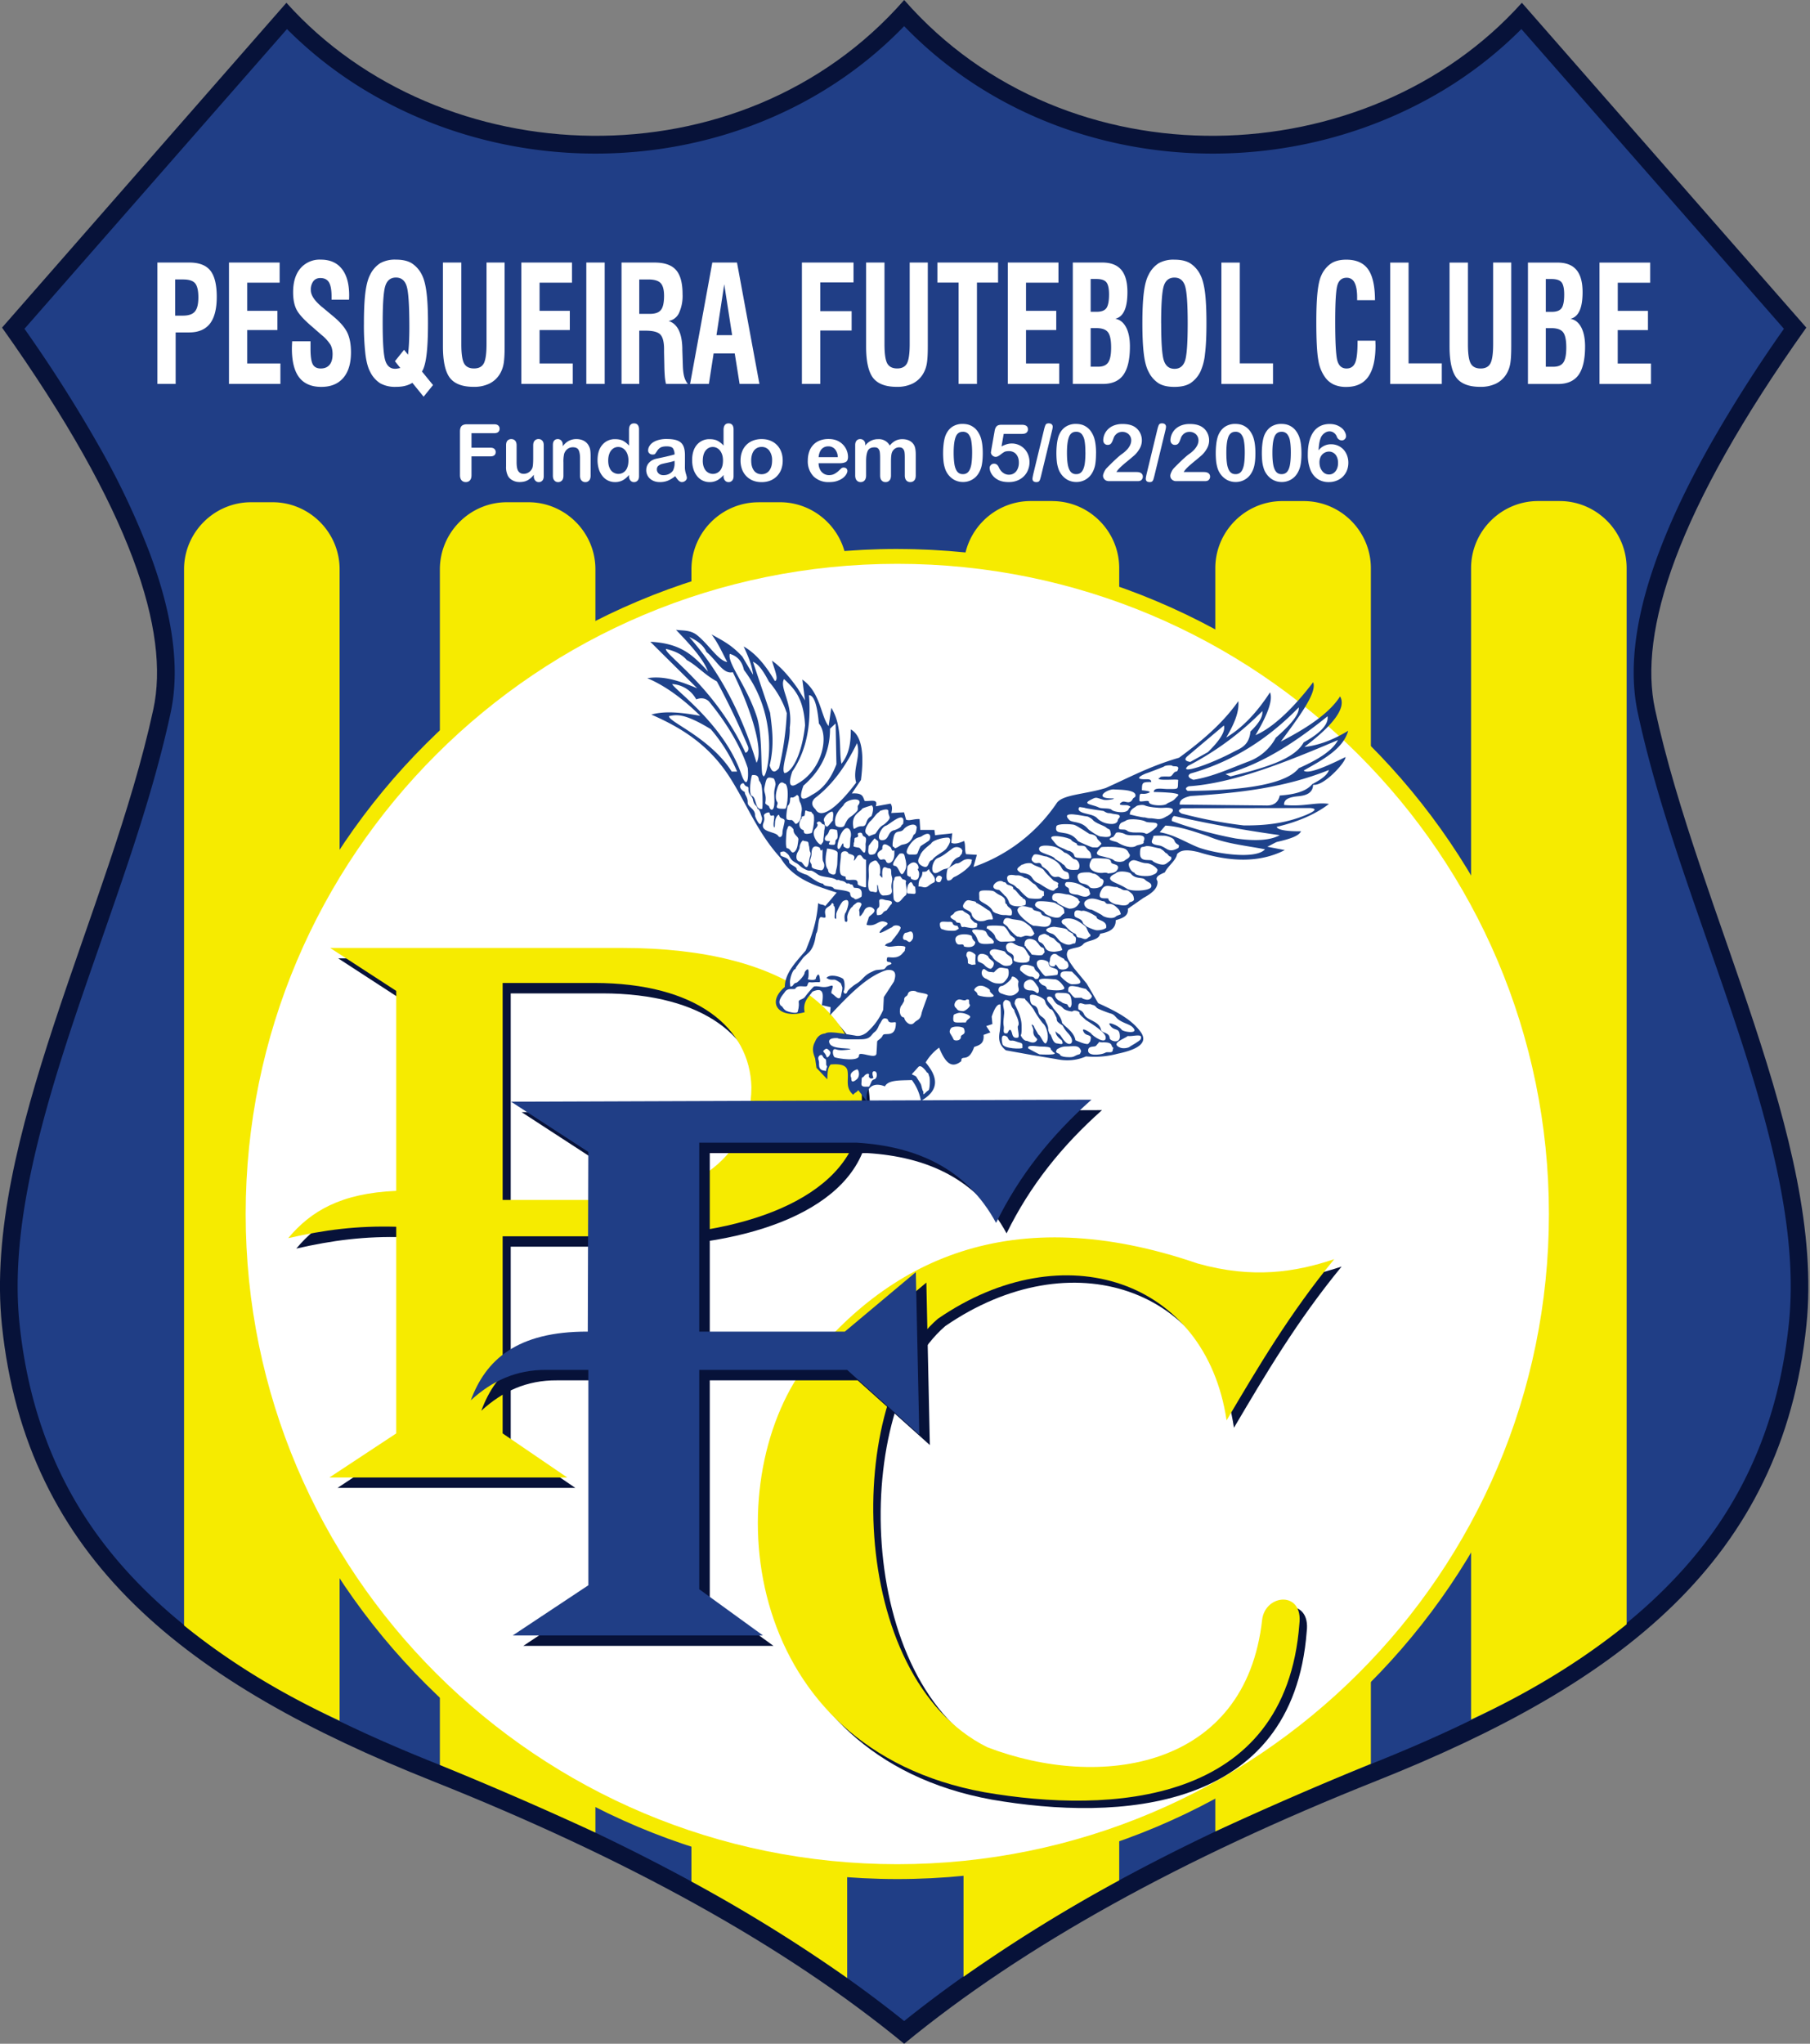 <svg xmlns="http://www.w3.org/2000/svg" width="443" height="500" fill="none"><rect width="100%" height="100%" fill="#808080" stroke="none"/><path fill="#071239" fill-rule="evenodd" d="M221.3 0C181.42 45.56 107.9 42.8 70.1.68L.5 80.15c31.9 44.86 41.1 74.48 37.03 93.37C26.85 222.96-4.2 279.15.47 324.22c5.95 57.42 45.45 87.65 105.29 111.47 47.47 18.9 86.22 40.2 115.54 64.31 29.32-24.12 68.07-45.4 115.54-64.3 59.84-23.83 99.34-54.06 105.28-111.48 4.67-45.07-26.38-101.26-37.05-150.7-4.08-18.9 5.12-48.5 37.03-93.37L372.48.68C334.7 42.8 261.18 45.56 221.3 0Z" clip-rule="evenodd"/><path fill="#203E86" fill-rule="evenodd" d="M221.3 6.39c-33.02 34.2-86.98 40.53-128.42 17.72a99.58 99.58 0 0 1-22.64-17L5.99 80.44a344.65 344.65 0 0 1 18.1 28.45 189.6 189.6 0 0 1 12.46 26.17c4.56 12.12 8 26.44 5.2 39.37-4.19 19.42-11 38.52-17.51 57.26-5.52 15.86-11.12 31.9-15.1 48.22-3.44 14.1-5.87 29.33-4.37 43.86 1.87 18 7.29 34.67 17.57 49.64 19.62 28.55 53.68 45.8 85.02 58.27 39.64 15.78 80.43 35.9 113.94 62.76 33.5-26.86 74.3-46.98 113.94-62.76 31.34-12.48 65.4-29.72 85.02-58.27 10.28-14.97 15.7-31.64 17.57-49.64 1.5-14.53-.93-29.76-4.37-43.86-3.98-16.33-9.58-32.36-15.1-48.22-6.5-18.74-13.32-37.84-17.5-57.26-2.8-12.93.63-27.25 5.19-39.37 3.4-9.03 7.74-17.78 12.47-26.17a344.73 344.73 0 0 1 18.1-28.45L372.36 7.11a99.57 99.57 0 0 1-22.65 17c-41.44 22.81-95.4 16.48-128.42-17.72Z" clip-rule="evenodd"/><path fill="#F6EB00" fill-rule="evenodd" d="M61.46 122.87h5.25c9.03 0 16.41 7.38 16.41 16.4v281.7c-13.47-6.22-26.27-13.76-38.07-23.3v-258.4c0-9.02 7.38-16.4 16.4-16.4ZM124.06 122.87h5.26c9.03 0 16.41 7.38 16.41 16.4v309.07a925.55 925.55 0 0 0-38.07-16.54V139.28c0-9.03 7.38-16.41 16.4-16.41ZM185.64 122.87h5.26c9.02 0 16.4 7.38 16.4 16.4l.05 344.64a385.67 385.67 0 0 0-38.12-23.6V139.29c0-9.03 7.39-16.41 16.41-16.41ZM381.71 122.58h-5.25c-9.03 0-16.41 7.38-16.41 16.4v281.7c13.46-6.22 26.27-13.76 38.07-23.3v-258.4c0-9.02-7.38-16.4-16.4-16.4ZM319.11 122.59h-5.26c-9.02 0-16.4 7.38-16.4 16.4v309.07a926.13 926.13 0 0 1 38.07-16.54V139c0-9.03-7.38-16.41-16.41-16.41ZM257.53 122.58h-5.26c-9.03 0-16.4 7.38-16.41 16.4l-.04 344.64a385.79 385.79 0 0 1 38.11-23.6V139c0-9.03-7.38-16.41-16.4-16.41Z" clip-rule="evenodd"/><path fill="#F6EB00" fill-rule="evenodd" d="M219.62 134.6c89.93 0 162.84 72.7 162.84 162.4s-72.9 162.42-162.84 162.42S56.77 386.71 56.77 297.01s72.91-162.42 162.85-162.42Z" clip-rule="evenodd"/><path stroke="#F6EB00" stroke-miterlimit="22.93" stroke-width=".57" d="M219.62 134.6c89.93 0 162.84 72.7 162.84 162.4s-72.9 162.42-162.84 162.42S56.77 386.71 56.77 297.01s72.91-162.42 162.85-162.42Z"/><path fill="#fff" fill-rule="evenodd" d="M219.62 137.94c88.08 0 159.48 71.21 159.48 159.06 0 87.85-71.4 159.07-159.48 159.07-88.08 0-159.49-71.22-159.49-159.07s71.4-159.06 159.49-159.06Z" clip-rule="evenodd"/><path fill="#071239" fill-rule="evenodd" d="m82.78 234.46 16.17 10.51v48.92c-13.61.58-20.94 5-26.43 11.57 8.93-2.03 16.77-3.06 26.43-2.79v50.56l-16.34 10.78h58.2L125 353.23V305h29.64c28.49 0 54.65-8.9 57.8-27.77 4.04-25.98-17.25-42.77-58.18-42.77H82.78Zm42.22 8.57v53.07h24.65c20.4 0 36.19-9.38 36.24-27.59-.36-14.46-13.41-25.48-38.51-25.48H125Z" clip-rule="evenodd"/><path fill="#F6EB00" fill-rule="evenodd" d="m80.8 231.91 16.18 10.51v48.92c-13.62.58-20.95 5-26.44 11.57 8.93-2.03 16.77-3.06 26.44-2.79v50.56l-16.35 10.78h58.2l-15.81-10.78v-48.22h29.64c28.5 0 54.65-8.9 57.8-27.78 4.05-25.97-17.25-42.77-58.17-42.77h-71.5Zm42.22 8.57v53.08h24.66c20.4 0 36.18-9.4 36.23-27.6-.36-14.46-13.4-25.48-38.51-25.48h-22.38Z" clip-rule="evenodd"/><path fill="#1E428B" fill-rule="evenodd" d="M159.42 174.82c7.39 3.24 14.5 7.52 19.8 16.33 3.77 6.12 6.39 12.82 11.87 18.8 3.04 5.1 8.39 6.72 13.69 8.42l-2.8 3.3c-.55-.5-1.19-.24-1.74-.74-.37 4.8-1.56 7.94-3.05 11.62-2.35 2.78-5.08 5.44-5.11 8.91-4.67 3.97-1.35 7.92 4.86 6.18-.54-2.67 1.1-3.83 1.9-5.03 3.07-1.35 2.63 1.04 2.31 3.3l2.14.5-.16 1.98c4.54-4.84 9.09-9.59 13.86-11.05 1.9-.26 2.57.6 1.8 2.8l-2.47 3.8-.16 3.13a15.34 15.34 0 0 1-4.12 5.6c-.94.67-1.87.9-2.8.67-3.1-.5-6.46-1.14-7.27-.5-1.15.1-1.98.76-2.47 1.98-.92 1.68-.44 2.9 0 4.12l.33 2.31 2.64 2.8c.12-1.25-.04-2.6.82-3.62 2.28-.21 3.85.13 4.13 1.48.38 2.26-.65 4.1 1.4 5.93.5-.66.74-.48 1.24-1.14l2.14 2.8c-.52-2.92 1.12-5.03 4.38-3.72.83-1.63 3.75-1.43 6.6-1.55a11.9 11.9 0 0 1 2.22 5.1c4.06-2.33 4.65-5.28 1.15-9.4a12.19 12.19 0 0 1 3.3-3.63c1.6 3.96 3.17 5.14 5.44 3.3-.07-1.8 1.7.67 3.14-3.46 1.18-.44 2.49-.7 2.3-2.97.56-.16 1.1-.41 1.66-.58-.33-.55-.66-1.01-1-1.56l1.5-.5-.17-1.81c.62-1.8 1.3-3.17 2.14-2.97.15 1.89.13 4.04-.17 6.6-.52 2.7.44 3.7 1.49 4.61l6.43 1.16 5.94.99c2.42.51 4.84.38 7.26-.66 2.82.25 5.38-.02 7.75-.66 5.13-1.06 7.32-2.72 5.77-5.11-2.23-3.28-6.3-5.33-10.55-7.26l-2.8-4.78-3.14-3.8c-.95-1.43-2.43-3.02-1.32-4.45 1.53-.67 2.68-.45 3.54-1.32.79-1.12 3.83-.79 4.21-2.64 2.17-.38 3.86-1.14 3.8-3.3 1.58-.49 3.18-.96 2.97-2.8l3.79-2.64c2.03-1.11 3.66-2.35 3.46-4.13-.71-1.04.5-1.56 1.82-2.14.64-1.48 2.81-2.97 2.97-4.45 1.07-1.27 3.09-1.02 5.27-.5 7.76 2.41 14.92 2.66 21.12-.5l-4.3-.82c.78-.33 1.55-.83 2.32-1.16 3.18-.73 5.42-1.45 5.94-2.63-4.06.08-5.9-.49-5.94-1.08 4.82-1.12 9.3-2.93 12.78-5.6-3.21-.5-6.17.75-10.97.25-.14-1.53 1.54-1.96 3.63-2.15 1.86-.2 3.39-.81 3.46-2.8 2.51.51 8.05-5.53 7.92-6.77-5.35 2.66-9.32 4.21-10.23 3.3 4.7-2.68 9.62-5.23 10.9-9.73-3.58 2.17-7.16 3.57-10.73 3.96 7.37-5.57 10.28-9.7 8.74-12.37-2.58 4.06-7.92 7.66-14.51 11.05 4.37-5.92 8.97-11.99 7.91-14.51-4.5 5.93-9.6 11.02-14.1 12.95 2.75-4.68 4.35-8.47 3.55-10.48-3.25 5-6.81 8.72-10.72 11.05 2.44-4.06 3.19-6.85 2.96-8.9-3.71 5.3-8.78 9.66-14.51 13.85-7.07 2.04-12.23 4.85-17.98 7.42-5.26 1.6-10.74 1.57-12.04 3.8a40.75 40.75 0 0 1-20.29 15.5l.83-2.97-2.64-.16c-.39-.88-.1-2.35-.49-3.23-.82.37-2.32.94-3.14.42.1-.82.14-1.48.25-2.3-1.43.21-2.78.27-4.2.49l-.17-1.32h-3.47l-.16-2.64c-1.46-.09-2.29.49-3.3.16l-.5-1.81-3.13.16c.27-.99.23-1.76-.17-2.3l-3.62.66c.67-2-1.34-1.15-2.73-1.31-.46-1.08-.42-2-3.13-1.83l2.23-3.3c.8-6.25.29-10.8-2.48-12.37-.02 2.97-.27 5.9-2.3 8.41-.68-3.32.33-9.28-2.48-13.69l-.66 4.46c-1.9-2.36-1.94-8.19-6.43-11.38l.66 5.1-1.82-2.96c-2.09-2.97-4.18-5.3-6.27-6.76.5 1.92 1.78 4.64.72 5-1.96-3.36-4.4-6.62-7.64-8.47.95 2.13 1.95 4.2 2.3 6.93l-2.63-4.45c-2.76-3-5.02-4-7.54-5.44 1.66 2.2 2.67 4.58 3.84 6.77-2.2-.38-4.36-4.07-7.2-6.43-1.72-1.5-3.73-1.22-5.34-1.45 3.58 3.72 6.7 7.16 7.83 10.18-3.55-3.83-6.47-6.88-14.11-7.26 3.8 3.8 7.67 7.59 11.47 11.38-4-1.65-8-3.16-12.21-2.47 4.23 1.75 8.73 5.02 12.96 9.2-4.2-.74-8.46-1.3-11.97-.3Z" clip-rule="evenodd"/><path fill="#fff" fill-rule="evenodd" d="M163.75 175.2c1.88-.38 3.78-.73 10.2 3.18a39.15 39.15 0 0 1 6.45 10.38h-1.31c-5.24-8.28-15.58-12.2-15.34-13.56ZM191.9 166.13c2.38 2.28 4.78 4.5 5.14 11.32-.86 7.92-3.57 11.66-5.05 11.68-.97-1.18 1.52-7.04 1.3-11.12.85-5.92-2.61-9.7-1.4-11.88Z" clip-rule="evenodd"/><path fill="#fff" fill-rule="evenodd" d="M164.5 167.36a7.13 7.13 0 0 1 5.9 3.74c1.15-.44 2.19-.34 3.08.46 4.16 5.03 7.75 10.84 9.54 16.37.31 3.7-.48 4.72-1.6 1.4-4.17-12.05-16.22-20.5-16.91-21.97ZM168.7 155.85c1.98.87 3.48 2.03 4.21 3.65 2.56 2.13 4.05 5.52 6.45 4.95 5.02 10.24 7.45 19.5 5.8 22.16-3.63-12.1-9.08-22.4-16.46-30.76Z" clip-rule="evenodd"/><path fill="#fff" fill-rule="evenodd" d="M178.62 159.97c1.74.5 2.97 1.7 3.46 3.93 9.67 12.75 5.22 28.08 4.67 25.8-.68 0 .03-9.44-1.5-14.3-2.49-7.67-7.31-13.18-6.63-15.43ZM163.01 158.75c2 .5 3.81 1.22 5.05 2.71 2.66 1.45 4.31 3.59 7.39 5.24a183.33 183.33 0 0 1 7.57 15.8c.31.73.12 1.44-.56 1.68-7.55-16.3-20.04-24.17-19.45-25.43ZM195.08 194.47c-1.33 1.14-1.22.33-1.6.71-.21.23.1 1.31-.7 2-.02 0-.6 3.12-.14 3.3 1.22.47.9-.42 1.98.99.33.43 1.45-.82 1.45-1.8 0-1.2.35-1.34.06-2.53-.3-1.2-.43-.54-.63-2.21-.02-.17-.4-.48-.42-.46Z" clip-rule="evenodd"/><path fill="#fff" fill-rule="evenodd" d="M198.58 198.6c-1.67 0-1.38-1.17-1.66.9-.04.28-.82 0-.7.72-.79.75-.9 2.5.42 2.87.26.07-.46 1.42 2 .71.24-.07 1.08-4.3.26-4.74-.1-.05-.36-.45-.32-.45ZM185.92 191.17c-.4-.25.17-1.74-1.81-1.55-.27.03-1 4.76-.07 5.1 1.2.43.63 3.5 2.49 3.18.21-.04.13-5.77-.3-6.18-.2-.2-.04-.38-.31-.55ZM189.32 190.43c-1.66-.52-1.73-.12-2.22 2.2-.28 1.3.6 1.6.2 3.86-.04.19.82.7.89.72.31 1.18 1.35 1.52 1.35-1.1 0-2.13-.24-1.96.26-4.1.1-.38-.28-1.51-.48-1.58ZM191.97 191.69c-.49-.44-1.18-.47-1.65.93-.29.85-.76 2.69-.11 3.55.57.77-1.48 1.82 1.95 1.68.61-.03 1.15-6.16-.19-6.16ZM195.4 205.47c.14-.9-1.25-1.08-1.19-2.56 0-.02-1.17-1.74-1.47-.25-.07.35-.16-.03-.25.93-.06.6-.34 3.91.16 3.94.94.04.92 1.51 1.79.86.82-.63.85-2.24.96-2.92ZM192.04 200.85c.01-.82-1.17-.34-1.34-1.42-.07-.39-1.03.45-1.03 2 0 1.77-.52.98-.27-.58.44-2.71-.78-.27-1.01-1.9-.05-.37-.83-.14-1.2.16-.56.45.24.82-.33 2.2-1 2.4 3.02 2.04 3.65 3.25.18.33 1.07.52 1.01-1.14 0-.3.5-2.08.52-2.57Z" clip-rule="evenodd"/><path fill="#fff" fill-rule="evenodd" d="M186.5 200.01c-.3-.67-.4-1.88-1.13-2.2-.05-.82-.77-.58-1.09-2.16-.2-1.05-1.15-1.13-1.1-2.63.05-.92-.55-.2-1.1-1.28-.25-.52-2.12.75.23 2.05-.14.58.73 1.12.69 2.55-.04 1.1 1.84 1.46 1.8 3.15-.02.38.88 2.21 1.28 2.13.18-.03.58-1.2.41-1.6ZM203.57 198.58c-.71.06-2.39 1.6-1.83 2.4.17.25-.05 1.07.54 1.17.12.51 1.17-1.05 1.56-1.42-.04-.56.31-1.68-.1-2.17l-.17.02ZM210 197.07c1.71-2.19-2.8-1.72-3.51-.16-.25.54-2.65 2.17-2 4.9.13.59 1.88.8 2.18.15 1.2-2.62 1.22-1.47 3.09-3.53.37-.41.05-1.14.23-1.36ZM213.32 197.04s-2.2.65-2.28.8c-.56.95-2.83 1.36-2.14 4.74.13.61.7-.5 2.05-.44 1.5.06.62-1.6 2.31-2.45.1-.05.76-2.01.22-2.5-.11-.11.06-.16-.16-.15ZM204.86 203.06c-2.68-.68-1.33.32-2.73 1.46-.02.02-.9 1.33.75 1.26.98-.03-1.28 1.01 1.2.9.51-.01.3-1.06.48-1.12.13-.4.65 0 .36-2.1l-.06-.4ZM201.72 203.48c-.02-.67.6-1.7-.4-1.85-.15-.03-.61-1.1-1.34-.4-.38.36.78.2-.43 1.54-1.39 1.54 1.3 4.55 1.54 3.72.08-.25.5-.37.43-1.15 0-.01.2-1.67.2-1.86ZM217.74 199.92c-.05-.31-.35-.69-.32-1.44.04-.88-1.78-.19-2.1-.06-.06.27-.59.44-.76.74-.1-.02-1.12 1.47-1.65 1.83-.03.02-1.82 2.22-.8 3.04.95.75-.05.67 2.04 0 .3-.09.9-1.6 1.97-2.17.47-.25 1.62-1.33 1.62-1.76v-.18ZM221.04 201.52c.67-3.6-3.38.26-4.2.48-1.27.34-2.84 3.98-.58 3.52 1.36-.27 1.06-2.16 2.64-2.42.15-.03 1.49-.54 1.65-.98.17-.43.46-.4.5-.6ZM224.4 202.51c-.23-1.45-2.49-.57-3.23.38-.75.95-1.78.09-2.32 1.46-.2.52-.52 2.22-.33 2.77.77.16-.1.94 1.95-.33.62-.38 2.18.07 3.1-2.47.13-.32.58.05.77-1.69l.06-.12ZM227.4 205.63c.48-.57.58-2.65-1.82-1.04-.57.38-1.25.09-2.5 1.54-.57.68-2.15 2.93-.27 2.93 2.28 0 1.33.16 2.5-2.03.05-.08 1.98-1.28 2.08-1.4ZM218.9 208.42c0-1.06-.3.59-.83-1.03-.04-.1-2.22-1.97-2.12.27.02.42-2.09.73-.72 2.45.49.62 1.23-.48 1.67.67.3.78 2.07.47 2-2.12v-.24ZM211.91 205.02c-.2-.44-.7-.27-.84-.9-.14-.6-.9-.38-.93-.3-.66.2.61.87-.8 1.13-.37.06-.1 1.05-.39 1.28.14.9-.68.83 1.3 1.16.53.08 1.77 3.15 1.6-.84-.01-.26.23-1.16.06-1.53ZM208.16 204.99c.53-1.82-.86-3.85-2.37-.89-.23.44-1.26 3.26-.62 3.58.63.32 1.2-2.67 1.28-.62 0 .01 1.61 1.41 1.61-.5 0-.17.08-1.52.1-1.57ZM214.98 206.95c0-1.57.06-.94-.91-1.86a25.2 25.2 0 0 0-1.47 1.87c-.09 1.27-.45 2.66 1.42 1.97.22-.08.96-1.34.96-1.98ZM198.07 207.2c-.4-1.26.18-1.25-1.4-1.48-.1-.45-.98.68-.97 1.66 0 .24-.46 1.09-.46 1.1-.13.07-.98 2.17.78 2.37.54.06 1.6 3.16 2.04-.5.1-.77.6-1.44.15-2.07-.04-.07-.15-1.01-.14-1.08Z" clip-rule="evenodd"/><path fill="#fff" fill-rule="evenodd" d="M201.33 208.54c0-1.98-.18.72-.7-1.14 0-.02-2-1.33-2 1.4 0 1.12-.7 1.73-.14 2.45.53.68-.75 1.19 2.45 1.66.61.09 1.15-1.12.53-2.14-.23-.39-.14-1.75-.14-2.23ZM205.01 208.77c.18-.92-2.57-1.18-2.58-1.17-.29 1.37-.75 3.99.21 5.12.05.05 0 .82.58 1 0 .02 1.41.84 1.37-.62 0-.05.33-1.15.33-1.7l.1-2.63ZM209.09 209.99c.28-1.06-1.42-.94-1.5-1.3-.11-.57-1.81-.8-1.77.6.03 1.07-.8 4.44.3 4.91 1.56.67.46-.35.99 1 1.34.31 2.94-.55 2.81 1.1-.02.27 2.05 1.03 2.05.7 0-.67.03-6.67 0-6.67-1.16-.14-.86-1.61-2.02-1-.16.08-1.28 2.2-.86.66ZM221.5 209.79c-.16-.48-.04-1.24-1.33-.94-.05.01-2.52 2.91-1.2 2.97 1.28.04 1.32 3.9 2.64.9.38-.87.15-2.07-.12-2.93ZM224.74 212.58c.4-.64-.78-2.8-2.61-.7 0 0-.4 2.57.18 2.42.61.65.4-.45.65.64.03.13 1.72 1 1.96-.63.19-1.25-.29-1.23-.32-1.74l.14.01ZM231.66 207.55c.21-.33 1.4-1.85.65-2.54-.37-.34-3.94.32-4.45 1.4 0 .02-2.29 1.65-2.62 2.78-.14.5-1.3 1.75.46 2.67 1.87.97 1.23-1.25 2.48-1.47.64-1.1 2.92-1.98 3.48-2.84Z" clip-rule="evenodd"/><path fill="#fff" fill-rule="evenodd" d="M235.44 208.8c.1-1.16.33-.15-.14-1.15-.02-.06-1.1-.87-2.2-.07-1.11.8-2.3 1.88-3.6 2.35-1.51.53-2.16 4.91.36 3.34 1.64-1.02 1.34-.48 2.32-.96.6-.3.7-2.07 2.64-2.71 0-.03.6-.75.62-.8ZM228.7 215.85c.68-1.4-1.35-2.32-1.27-3.2-.75.25-.12.64-1.67.64 0 1.83-.96 1.08-.96 3.59 1.08-.07 1.52.65 2.54-.22.39-.33.78-.57 1.22-.77l.15-.04Z" clip-rule="evenodd"/><path fill="#fff" fill-rule="evenodd" d="M230.56 214.63c-1.12-1.4-2.32 1.22-.7 1.22.49 0 .73-1.18.7-1.22ZM215.35 213.86c.15-.31.16-2-.22-2.44-.54-.62-.47-1.43-1.98-.41-.93.63-.36 2.64-.55 4-.1.72-.4 3.15.73 3.12.85-.03 1.52.8 1.37-1.08-.09-1.07.23-.5.26.16.03.52.45 1.9 1.23 1.87.93-.04 2.4.02 2.06-1.5-.31-1.39.37-2.14.04-3.06-.42-1.17.25-2.14-.91-2.1-.4 0-1.46-1.13-1.46 1.3 0 .4.2 1.48-.31.72-.17-.24-.38-.32-.26-.58ZM221.7 215.86c.35-.81-.99-.57-.94-.98-.58-.48 0-.62-1.26-.45-.87.12-.37.44-.81 1.09-.23.33-.09 4.42.12 4.67 1.23 1.5 1.96-.59 2.79-1.1.7-.44-.02-2.93.1-3.23Z" clip-rule="evenodd"/><path fill="#fff" fill-rule="evenodd" d="M223.74 216.87c-.53-.5-.5-1.86-1.51-.36 0 .01-.64 2.1.04 2.1 1.93 0 1.98.63 1.71-1.66-.15-.06-.1-.07-.2-.16l-.04.08ZM237.79 210.28c-2.27-.48-2.4 1.03-3.8.96a17 17 0 0 0-2.04 1.32c-.23.4-.55 2.86.1 2.86.97 0 .95-.66 1.6-.91 1.01-.4 4.16-2.49 4.12-3.65 0-.18.21-.54.02-.58ZM218.16 221.25c.7-1.13-1.3-.87-1.78-1.16 0 0-1.19-.38-1.19.32 0 .4.14 1.35-.11 1.6-.04 0-.53.26-.53 1.13 0 .19.08.74.14.74 1.75 0 .97-.73 2.28-1.13.04-.01 1.06-1.44 1.07-1.44.09-.03.06.03.12-.06ZM223.44 228.46c-.43-1.06-.84-.33-1.81-.25-.41.03-1.1 1.7-.1 1.75.69.03 1.01 1.3 1.91-.37a3.4 3.4 0 0 0 0-1.13ZM234.69 227.19c-.5.23-.5.53-1.48.53-.7 0-1.71-.04-2.3-.3-.3-.12-.64 0-.82-.81-.34-1.56.9-1.03 2.31-1.1 1.33-.06.18.86 1.88.99.13 0 .26.46.41.69ZM239.14 226.84c-.17-.38.44-1-.5-1.1-.06 0-1.14-.88-1.14-1.25 0-.84-1.36-1.19-1.79-1.67-.2-.23-1.86-.06-2.22.61-.31.6-1.91.63.2 1.74.53.27-.04.5 1.07.6.62.06.16 1.27 1.1 1 .28-.08 1.67.38 2.52.26.24-.04.76-.18.76-.19ZM190.99 208.51c.99-.4 1.1-.17 1.82.44.57.49.4 1.34 2.03 2.17.94.48.9.97 2.46 1.67 1.33.6.7-.44 2.9 1.17.96.7 3.44.53 4.52 1.3.14.1.5-.13.84.14.06.05 1.05.07 1.54.64.18.22.55-.08.92.22.44.36.53-.26.9.8.17.45 2.37-.53 1.95 2.28 0 .03-1.39 1.01-1.73.54-.3-.4-.98-.11-1.07-1.35-.06-.76-3.8-.83-3.97-1.14-.46-.83-2.38-.28-2.65-1.21-1.38-.08-3.74-2.2-4.15-2.21-.08 0-2.34-.77-2.3-1.36.03-.58-1.88-1.12-1.86-1.73.03-1.14-1.9-1.2-2.07-1.64-.04-.1-.18-.69-.08-.73Z" clip-rule="evenodd"/><path fill="#fff" fill-rule="evenodd" d="M216.63 231.4c.03-.78 1.61-.59 1.81-1.44.06 0 2.56-2.97 1.88-3.2-.08-.35-1.54-.64-1.95.07-.48.09-4.99 3.04-2.2.1.3-.32 2.08-1.04.2-1.48-1.44-.33-1.96 1.3-4.2.84-.25-.04.32-1.15.45-1.82.1-.53 2.48-1.46.84-2.42-.63-.37-1.71-.1-2.04.94 0 0-1.1 1.9-1.05.8.06-1.67-.47-.45.41-2.29.36-.75-.88-1.02-1.29-.49-.04.06-.77.47-.85.84-.45.1-1.28 1.68-1.28 2.54 0 .42.28 1.48-.56 1.02 0 0-.36-1.65.23-2.2.01-.01 1.76-4.06-.67-2.77-.42.22-1.7 2.7-1.7 3.2v1.15c-.56 0-.35-.54-.35-1.3 0-.33.2-1.8-.3-1.9.17-.55-.3-.69-.44-.65-.05.6-1.21.99-1.46 1.44-.67 1.25.85 2.54-1.02 2-1.03-.3-.65 3.1-1.31 3.98-.16.2-.18 2.35-1.27 4-.62.94-1.6 1.44-2.12 2.2-.32.48-1.7 2.08-1.7 2.5-.76.08-1.39 2.5-1.35 3.3 0 .2.1.98.1 1 .86 0 .54-.78 1.5-.94.23-.04 2.03-1.7 2-2.52 0-.16.96-1.48.96-.2 0 .45.08 1.55-.23 1.83.3.19 2.17.46 2.02-.32.1-.09.73-1.94 1 .35.14 1.11-.06.58-1.54.76-1.22.15-1.15-.48-1.57.8-.2.61-2.42-.42-2.95.8-.85.21-1.87-.35-2.63.91-.24.4-1.98 2.06-.86 3.24.47.11.47.8 1.34 1.24.48.23 2.9.94 2.81-.03 0-.01.34-.96.2-2.1-.1-.8 1.08-.51 1.65-1.45.16-.25 1.88-2.39 2.17-2.42 1.42-.15 2 .54 3.87-.1 1.56-.55-.28 1.6.5 1.92.57.22 1.92 2.31 2.23.1.02-.15.43-1.52.18-1.86-.03-.04-.18-.6-.3-.8-.05-.09-1.17-.92-1.6-.9-1.15.03-1.07.04-1.92-.42.8-1 3.08-.44 4 .15.58.37.56 2.8.18 3.11.12.76.6.71.91.26-.15-.35 1.64-1.78 2.08-2.01 1.47-.78 1.96-2 3.43-2.76 1.78-.9 1.37-.62 3.26-.84.73-.08.6-.94 1.66-1.15l.4-.2c-.12-.92-1.53.16-1.06-1.5.13-.48 2.46.73 3.91-1.26.08-.1.37-.34.4-.45.02-.83.86-1.2-1.66-1.2-.72 0-2.25.45-2.86.01-.05-.03-.24-.01-.3-.01ZM227.06 243.58c.28-.63-2.6-.63-2.9-1.07-.01-.02-1.67-.46-1.97.69-.2.76-.97.4-.9 1.6.02.2-.53.96-.54 1.07-.61.32-.92 2.95.54 3.06.1.95 1.51 2.3 2.43 1.3.82-.9 1.53-.48 1.9-2.6.04-.25 1.44-4.05 1.44-4.05ZM216.9 249.19c-1.04-.33-1.12.82-1.7 1.5 0 0-.46 1.3-1.06 1.72-1.01.7-.87 1.85-3.46 1.85-.94 0-5.13.13-5.67-.28 0 0-2.8-.26-1.92 1.38.76 1.4 5.1.97 5.06 1.35-1.03.15-2.52.4-3.51.02-1.2-.46-.83 1.77-.3 1.95.84.29 5.97 1.14 5.9-.47-.05-1.29 4.39 1.28 4.28-.63 0 0 .16-2.17.16-2.73 0-.39 1-.63 1.37-1.54.36-.91 3.22.89 3.22-3.06 0-.53-1.64.45-1.94-.7-.06-.26-.28-.31-.44-.37ZM203.19 257.33c-.24-.4-.78-.97-1.18-.68-1.09.78-.17.47.3 1.9.19.53 1.17-.73.88-1.22ZM202.22 260.48c0-2.24-.24-.74-.97-2.26-.18-.36-1.35 0-.86 1.27.27.69-.44 2.24 1.42 2.46.73.08.08.32.61-.93.07-.16-.2-.36-.2-.54ZM209.8 261.61c-.03 0-2.22.63-1.44 2.12.03.05-.24 1.7 1.37.28.87-.77.44-2.34.06-2.4ZM227.42 263.27c-.07-.1-.14-.85-.55-.89 0-.02-1.4-2.18-2.11-1.35-2.1 2.47-1.86 1.45-.54 2.33l1.13 1.82c.2.33.31 1.6.66 1.9-.16 1.34.37.15 1.26-.36.33-.2.42-3.09.15-3.45ZM212.62 263.3c.38-.81-.54-.86-1.22.07-.4.55-.5-.46-.57 1.78-.03.96 1.12.64 1.87.7.58-.87.48-1.61 1.29-1.8.76-.18.81-1.76.19-1.93-1.16-.3-.4 1.56-.4 1.56-.97.6-1.15-.42-1.16-.39ZM235.88 251.54c-.5-.49-2.82-.6-3.21.11-.6 1.1.08 1.16.71 2.63.19.44 1.85.44 1.81-.66-.03-.63 1.42-.35.73-1.96l-.04-.12ZM237.46 248.68c-.37-.54-2.24-1.16-3.19-.79-.4.17-.84.21-.9.6-.26 1.93.17 1.66 2.4 1.66 1.28 0 .02.07 1.49-1.03.16-.12.23-.4.2-.44ZM242.3 242.27c.06-.15-2.37-2.16-3.72-.4-.49.63.56.55.66 1.44.06.53 4.84 1.03 3.83.06-.34-.33-.94-.75-.78-1.1ZM237.09 244.56c-.97-.28-.21.51-1.94-.01-1.14-.35-2.06 1.33-1.22 2 .4.32.29.82 1.8.82.54 0 2.06-1.24 1.57-1.67-.22-.2-.03-1.08-.21-1.14ZM238.77 233.64c0-.22-2.25-1.96-2.25.15 0 .28.42.3.38 1.76-.01.3.7.3.9.5 1.33-.2.91.22.91-1.02l.06-1.39ZM243.2 236.05c.33-1.06-1-1.07-1.31-2-.18-.53-3.13-1.7-2.54 1.1.05.21 1.28.45 1.7 1.07.09.14 1.47 1.27 1.71.55.24-.08.37-.48.45-.72Z" clip-rule="evenodd"/><path fill="#fff" fill-rule="evenodd" d="M246.62 236.98c-1.95-.27-1.9-.64-3.36.9-1.26-.2-1.06.16-2.26-.75-.61-.46-1.5 1.7.49 2.38.25.1 1.35.99 2.37 1.07 1.58.13 1.76.02 2.68-1.27.52-.73.37-2.29.08-2.33Z" clip-rule="evenodd"/><path fill="#fff" fill-rule="evenodd" d="M249.26 240.27c.17-.71-1.68-1.89-1.67-1.07 0 .4-1.77 2-2.46 2.03-.71.01-1.22 1.41-.06 1.82 1.13.39 2.32.91 3.47.14 1.52-1.03.36-1.29.72-2.92ZM254.1 241.53c-.97-1.42-1.56-2.63-3.21-1.33-.2.15-1.08 2.11 1.46 2.11 1.22 0 1.45 1.15 1.85.41.13-.23.04-.99-.1-1.19ZM254.42 238.63c-.18-1.06-.91-.64-1.35-2.03-.06-.2-3.67-1.53-3.4.74 0 .05 1.6 1.59 2.56 1.59 1.36 0 .6.9 1.86.47 0-.03.35-.65.33-.77ZM247.8 235.67c0-1.02-.1-1.38-.95-1.94-1.5-1 .2-.8-2.9-1.43-1.63-.33-2.27.84-1.14 1.57 0 0 .24.77 1.35 1.44 1.28.79 1.5 1.24 3.15.84 0 0 .43-.47.49-.48ZM262.25 244.9c-.23-2.18-1-1.92-3.13-2.01-1.48-.06-.9 1.42.14 1.95 1.03.52.36.44 1.95.87.08.02.7 1.8 1.07-.04a7.6 7.6 0 0 0-.03-.78ZM260.51 241.74c.03-.25-1.28-2.17-2.4-2.17-1.03 0-5.59-.75-3.1 1.3.4.33 1.03.16 1.24 1.15 1.4.36 4.18.44 4.26-.28ZM261.5 236.08c-.24-1.28-.83-.76-1.07-1.5a15.9 15.9 0 0 1-1.54-.86c-.94-.94-2 .13-1.9 1.21 0 .09-.76 1.63.95 1.5.56-.04.05-1.22 1.1.38.45.68 2.69.51 2.46-.73Z" clip-rule="evenodd"/><path fill="#fff" fill-rule="evenodd" d="M258.8 238.47c.77-2.3-2.22-1-2.13-2.86.03-.73-3.83-1.71-2.72.9.07.17 1.54 2.31 1.96 2.31.21 0 2.86-.24 2.9-.35ZM251.94 235.03c.16-1.89.36-.35-.44-1.83-1.31-2.42-1.37-1.03-3.43-2.4-.81-.55-2.47.08-1.6 1.7.49.88 1.93.59 1.6 2.27-.15.8 3.5 1.06 3.72.34.03-.01.14-.03.15-.08ZM255.68 232.95c-.2-.61.05-.47-.32-1.06-.91-.12-1.11-1.1-1.62-1.42-.08-.56-3.3-1.8-2.96.93.03.17.24-.1.32.38.02.1 1.1 1.11 1.41 1.75 0 0 2.69.45 2.77-.08 0-.04.4-.47.4-.5ZM264.09 239.49c-.1-.13-1.7-1.8-1.75-1.8-1.46 0-2.9-.43-2.79 1.08.02.19 1.87 2.03 2.82 2.03 1.71 0 2.6-.13 1.72-1.31ZM267.25 243.66c-.06-.1-.7-1-.77-1.02-.01-.04-.6-.5-.65-.68-.25-.09-1.84-.41-1.84-.51-1.57-.24-2.75-.68-2.51 1.18.02.16.29-.08.53.42.02.04.84 1.07 1.13 1.07 2.9-.08.71 0 2.63.42 1.26.26 1.51-.82 1.48-.88ZM279.16 254.26c.74-1.64-1.89-.6-3.16-.8-.61.63-4.53 1.8-1.76 2.87.65.25 2 .1 2.42-.36 0 0 2.31-1.3 2.5-1.7ZM272.58 256.4c-.93-.37.22-1.5-2.83-1.39-1.14.05-.15-.66-1.48.82-.36.41-1.73-.05-1.93.95-.34 1.66 2.73 1.3 3.73.96 1.01-.35.19-.32 1.72-.32.86 0 .38-.97.8-1.02ZM264.6 257.14c-.5-1.64-1.8-1.12-3.8-1.12-.84 0-1.5.32-2.14.71-.05.43-.69.64.63 1.1.17.06-.1.81 2.47.81 1.36 0 1.1-.4 2.5-.74.07-.02.37-.69.35-.75ZM257.52 257.04c-.88-.35.75-1.01-3.05-1.01-.5 0-3.31-.56-2.79.48.02.03 2.63 1.44 2.76 1.44.06 0 5.2.33 3.3-.58-.14-.07-.2-.32-.22-.33ZM250.23 256.13c.14-1.17-.34-.87-1.66-1.38-1.3-.5-1.35.42-2-1.02-.05-.09-1.92-1.49-1.23 1.66.26 1.23 4.84 1.3 4.92.96.02-.05-.03-.17-.03-.22ZM248.28 247.32c0-.54-.57-.33-.96-1.98-.15-.65-1.42-.9-1.44-.54-.01.2-.7-.03-.16 2.25.23 1-.34 2.67-.05 4.06.15.73-.47 1.94.85 1.67.2-.05.58-1.72 1.11-.24.17.47.17 1.63 1.51 1.3.5-.12-.2-2.48 0-2.77.7-.98-.86-3.38-.86-3.75Z" clip-rule="evenodd"/><path fill="#fff" fill-rule="evenodd" d="M267.73 245.93c-1.36-.33-.17-.3-2.03-.22-.68.03-2-1.13-1.77 1.13.03.3.9.2 1.38 1.28.7 1.6 3.72 1.57 4.18 3.85.16.8 2.04.56 2.1 2 .02.68 2.56 1.53 2.5-.45-.08-2.47-1.45-.92-2.56-2.95-.36-.67 2.31.36 3 1.36.35.5 4.5 1.2 2.66-.65-.71-.7-2.16-.93-3.4-1.82-.8-.57-.97-1.3-2.07-1.54-.25-.06-3.14-1.1-3.31-1.39-.1-.17-.53-.55-.68-.6ZM250.73 244.27c-1.16 0-2.3-.52-2.4 1.24-.02.31 1.7 2.95 1.7 5.33 0 .4.08 2.2-.2 2.37.06.43.84 1.49 1.43 1.42.3-.03 1.82 1.09 2.56-.2.25-.44-1.05-.71-.9-2.2.1-.87-1.1-2.25.12-1.23-.05.24.93 1.69 1.07 2.08.58.12 1.45 2.78 1.96 2.06.82-1.14.2-3.88-.77-4.75-.39-.35-2.06-2.8-2.23-3.3a15.46 15.46 0 0 0-2.04-2.46c-.13-.08-.09-.29-.3-.36Z" clip-rule="evenodd"/><path fill="#fff" fill-rule="evenodd" d="M264.22 247.91c.21-.45-1.33-.94-1.69-.5-.15.18-1.82-.23-2.21-.64-1.43-1.51-1.33-.24-2.73-2.55-.51-.85-2.37-.44-.57 1.36.24.24.6.68.73 1.02.05.14 2.05 2.12 2.17 3.53.05.63 2.95 2.08 3.3 4.36.01.01 2.9 1.33 3.2.81.27-.46.42-.2.55-1.21.14-1.09-1.1-.54-1.7-1.55-.96-1.63 1.64.16 1.65.17.56.84 3.96 3.06 3.7.97-.19-1.41-4.76-4.03-4.84-4.12-.3-.32-1.68-1.39-1.56-1.65Z" clip-rule="evenodd"/><path fill="#fff" fill-rule="evenodd" d="M258.7 249.68c-.26-1.09.17-.1-.43-1.32-1.07-2.16-.91-.96-1.58-1.86-.82-1.1-.5-.44-1-1.77-.25-.66-3.66-2.16-3.62-.9.1 3.34 1.55 1 2.1 3.83.22 1.13 1.4 1.03 1.78 2.25.13.39.65 1.02.6 2 0 .22.3.87.33 1.02.51.03.6 2.25 1.86 2.35.77.06 1.78.56 1.1-.8-.02-.03-1.27-.87-1.43-1.77-.12-.68-.4-.5.94.41.29.2.78 1.24 1.48 1.86 1.22 1.09 2.41-.12.7-2.07-.66-.75-.9-.97-1.4-1.94-.1-.2-1.31-.77-1.44-1.3ZM199.48 195.24c4.16-3.15 7.52-7.74 10.27-13.42 1.03 3.22-1.15 6.43-.2 9.65-4.69 6.2-8.64 9.1-9.97 6.5-1-.9-1.05-1.82-.1-2.73ZM184.28 161.9l4.2 12.47c.5 3.94 1.1 7.82-.11 12.9.6 2 1.42 1.7 2.3.63a73.91 73.91 0 0 0 1.9-13.42 22.65 22.65 0 0 0-4.4-7.76c-1.83-3.53-2.91-4.37-3.89-4.82ZM198 170.08c.6 7.62-.77 13.83-4.08 18.66-1.28 3.76-.16 3.94 1.36 2.93 5.93-3.34 7.73-11.57 5.14-14.67-.4-4.5-1.18-6.9-2.41-6.92Z" clip-rule="evenodd"/><path fill="#fff" fill-rule="evenodd" d="m204.51 177-1.36 1.26c0 6.2-2.6 10.54-6.5 13.94-1.05 2.84-.88 4.22 2 2.3 2.55-1.31 4.63-3.7 6.07-7.54l-.2-9.96ZM286.8 189.71c.5-.54.49-.88 1.31-1.01.96-1.74-.9-.96-1.26-1.4-.1-.11-1.6-.13-2.03.27-.06.05-4.04 1.59-4.25 1.62-.01 0-3.76 1.46-.32 1.46.6 0 1.52-.12 1.52.67-2.15 0-2.28.06-2.28 2.03.11 0 2.66.21 1.7.6-2 .81-2.32-.78-2.32 1.92 0 .55 2.33-.3 2.33.32 0 .96 3.84 1.09 4.45.4.17-.19 1.37-.52 1.92-1.14.9-1.03 1.58-1.12-.78-1.47a56.7 56.7 0 0 0-4.4-.22c0-1.21 2.07-.73 3.38-.73 3.03 0 2.4.15 2.6-2.18.02-.35-4.92.25-4.83-.41.75-.26-.1-.47 1.86-.47.61 0 1.08.1 1.4-.26ZM277.85 194.93c.68-1.84-4.07-1.7-5.19-1.8-1.65-.13-5.12 2.19-.57 2.19 1.72 0-1.14.6-2.09.32-1.86-.54-1.62-.7-3.04.03-2.21 1.12.45 1.1 2.02 1.9.63.33 2.67.04 3.12.57.37.44 3.7 1.13 4.17-.27.13-.4.88-.41-.22-.83-.48-.18-2.99.17-1.5-.8.82-.54 1.9.86 2.75-.87.04-.08.54-.42.55-.44Z" clip-rule="evenodd"/><path fill="#fff" fill-rule="evenodd" d="M285.48 199.72c.4 0 3.87-2.45-.87-2.08-.9.08-3.73-.21-4.42-.6-.43-.24-1.87-.05-2.13.23-.3.32-1.54.67-1.54 1.99.03 0 3.07.8 3.69.72 0 0 .76.22 1.11.21 1.69-.04 2.29.7 4.05-.38l.1-.09ZM283.12 202.22c.84-1.47-2.04-.72-2.76-1.24-.56-.39-3.82-.89-4.78-.23-.73.49-1.46.28-1.7 1.53-.1.55.05.66.92.66 1.42 0 .55.54 2.5.72.87.09 2.49-.15 3.13.3.47.34 2.53-1.46 2.7-1.74ZM274.04 199.95c.23-.86-1.08-.67-1.92-.91-.86-.25-.82.14-2.03-.64-.01-.01-4.5-.62-4.73-.8-.02-.01-1.03-.16-1.13-.16-.04 0-.79.7.48 1.27 1.1.5 3.03.52 3.86 1.5.35.41 1.1.84 1.63 1.04.97.37 3.3.75 3.42-.71 0-.1.42-.59.42-.59ZM271.88 203.96c-.28-1.53-.33-.76-1.27-1.61-.32-.3-2.64-1.03-3.13-1.75-.1-.17-1.07-.87-1.47-.87-.67 0-6.72-1.61-4.3.88.74.77 2.91.14 4.64 2.24.24.3 2.52 1.83 3.06 1.8.39 0 2.7.54 2.47-.7ZM288.54 206.8c-.03-.13-.88-.33-1.13-1.24-.15-.53-1.75-1.12-2.53-1.12-.36 0-2.6-.07-2.6.1.03.86-1.5 1.9 1.35 2.29 1.84.25 2.14 2.11 4.74.64.15-.09.2-.54.17-.66ZM279.95 205.8c.95-2.48-3.2-.8-4.81-1.83-.22-.14-1.75-.6-2.1-.1.07.08-.51.75-.54.86-2.42.8.59 1.08 1.03 1.37 1.12.75 3.44 1.66 4.66.77.18-.14 2.2-.34 1.65-.96l.11-.1ZM286.66 209.6c-.72 0-.74-.77-1.38-.94-.01 0-.55-.62-.8-.74-.5-.24-.09-.3-1.11-.45-.68-.11-2.37-.71-3.13-.39-.75.32-1.22-.34-1.22 1.78 0 2.4 2.77 1.04 3.2 1.88.05.1 2.08 1.2 3.07.63.28-.16 1.8-1.16 1.33-1.53l.04-.25ZM276.32 208.84c-.55-1.5-1.67-1.38-3.22-1.6-.53-.07-3.46-.13-3.63.06-1.07 1.13-1.74 1.8.4 2.22.45.1 2.52.6 2.74.94.19.3 1.97.77 2.85-.09.2-.19 1.46-.61.95-1.5-.03-.05-.09-.03-.09-.03ZM269.53 206.31c-.35-.6-.55-.45-.66-.8-.62-.2.05-1.2-2.21-1.48-.08-.01-3.05-2.07-3.8-2.25-.68-.16-4.14-.38-4.32.4-.62 2.64 2.92.33 5.28 3.57.13.17 3.34 1.55 3.58 1.55 1.32 0 1.17.26 2.15-.82.05-.06.04-.05-.02-.17ZM283.3 212.88c.08-.45-1.59-1.69-2.62-1.69-1.92 0-3.12-1.52-4.23-.23-.59.68.44 2.47 1.22 2.53.09.87 3.34 1.04 4.3.62.82-.34 1.18-.44 1.33-1.23ZM267.1 209.58c-.18-1.56-.6-1.1-1.25-2.19-.58-.97-2.2-.02-2.3-.96-.01-.19-.99-.36-1.38-.96-.39-.6-5.9-1.65-4.7-.14 1.74 2.2 1.2 1.44 3.75 2.72.51.26.29-.12 1.13.46 1.25.87-.56 1.44 3.38 1.44.68 0 1.45.28 1.38-.37ZM270.1 215.78c.1-.5-.38-.84-.73-.86-.01-.12-1.1-1.26-1.82-1.19 0 0-.69-.31-1-.31-1.6 0-3.7-.09-2.44 2.2.43.77 1.84.39 2.57 1.4.38.54 2.78.35 3.17-.58.12-.28.2-.46.24-.66Z" clip-rule="evenodd"/><path fill="#fff" fill-rule="evenodd" d="M273.67 212.28c.03-1.03-1.7-.69-1.75-1.44-.04-.58-.87-.79-1.42-.79-.6 0-3.15-.29-3.32.21-.06.18-.52.77-.52 1.5 0 1.34 2.07 1.97 3.39 1.77.32-.05.9-.06 1.13.16.8-.12 2.13-.02 2.49-1.4ZM281.8 216.87c.08-1-.9-.94-1.61-1.71-.53-.58-2.4-.05-3.4-1.43-.29-.4-2.95-.91-3.74-.05-.13.14-2.79 1.04-.28 2.2 1.09.5 2.12.93 3.1 1.58 1.05.7 5.82.54 5.92-.59ZM277.54 220c-.12-1.17-.4-1.29-1.26-1.97-.6-.48-1 .07-2-.64-.04-.03-.66-.18-.86-.39-1.19.19-2.87-1.06-3.8.67-1.72 3.16 1.85 1.58 1.69 2.36-.06.3 1.2 1.17 1.94 1.23.74.06 2.64.75 3.19-.5.29-.08 1.15-.3 1.1-.76ZM266.77 218.46c-.51-1.62-.18-.7-1.44-1.47a6.78 6.78 0 0 0-4.3-1.18c-.1 0-.92.69.28 1.31.9.47-.64 1.53 2.3 1.76.6.05 2.23 1.15 3.2-.12.03-.04-.01-.24-.04-.3ZM274.33 223.65c-.3-1.04-.51-1.22-1.24-1.86-1.14-1-1.83-.5-2.26-.74-.38-.2-.27-.54-.83-.57-.67-.03-2.83-1.4-4.35-.04-.71.64-.04 2.02 1.52 2.11.04 0 2.44 1.2 2.6 1.39.35.42 2.6 1.09 3.4.22.1-.1 1.17-.48 1.16-.51ZM264.1 212.38c.34-.74-.2-2.14-1.17-2.17-.32-.01-1.38-1.45-2.36-1.61-.13-.03-1.11-1.12-2.68-1.5-.7-.18-4.1-.71-3.51.9.3.82 3.46 1.26 3.86 2.14.01.05 1.75.99 1.82 1.28 1.08.36.18 1.68 3.71 1.34.2-.02.28-.27.33-.38ZM246.37 216.28c-.02-.02-.22-.54-.73-.46-1.28-1.17-4.27 1.64-1.12 1.9.07.01 1.4 1.35 1.42 1.44.38.12.92 1.2 1 1.52.38 1.56 4.12 1.05 4.1.54-.01-.47.23-1.17-.66-1.4-.23-.07.2-.08-.41-.44-.5-.3-1.3-1.65-1.8-1.81-.52-.17.38-.53-1.23-1.04-.06-.02-.32-.06-.57-.25ZM255.5 218.83c0-1.44-.13-.45-.44-.98-.85-.04-1.5-1.43-1.89-1.57-.62-.23-1.46-1.41-2.06-1.44-.65-.04-.9-.8-2.43-.68-.28.02-2.78-.7-2.05 1.3.34.9 1.18.54 2.2 1.7 0 0 .6.37.72.56.2.32 1.8 1.95 2.33 2.04.55.09 2.89.3 3.1-.15.35-.79.53.02.53-.78ZM258.99 217.05c-.35-1.12.81-.74-1.14-1.62 0-.05-1.79-1.67-2.3-2.47-.54-.8-2.22-1.02-2.88-1.6-.43-.37-1.7-.15-2.09.04-.67.32-.1-.17-.97.52-.69.55-1 .86.23 1.62 0 0 1.17.05 1.99.47 1 .52.76 1.42 2.38 2.09.6.24 3.52 2.54 3.96 1.53l.82-.58Z" clip-rule="evenodd"/><path fill="#fff" fill-rule="evenodd" d="M261.68 214.88c0-2.44-1-.87-1.88-2.63a4.7 4.7 0 0 0-2.21-2.06 15.1 15.1 0 0 0-1.44-.65c-.8 0-2.78-.96-3.22-.3-.47.7-.75 1.15.11 1.74.84.57 1.49-.5 2 .95.02.05 1.37.93 1.58 1.28 1.37 2.27 2 .8 2.91 1.5a2.5 2.5 0 0 0 2.07.27l.08-.1ZM264.21 220.82c.32-.56.07.17-.32-.82-.15-.4-2.18-1.22-2.66-1.18-.55.05-4.18-1.3-3.65 1.2.09.4 1.14.45 1.16.7.02.37 2.54 1.58 3.04 1.58 1.17 0 1.82-.44 2.43-1.48ZM260 232.32c-.83-2.25-.48-.9-1.96-2.62-.23-.27-1.28-.44-1.37-.83-.77-.16-.68-.78-2.14-.04-.34.17-.82 1.32.1 1.72 1.57.67.6 2.29 3.42 2.29.25 0 2.05-.25 1.95-.52ZM263.2 230.65c.48-2.02-.42-1.15-.58-2.21-.3-.17-1.29-.64-1.35-.89-.1-.47-2.5-.67-3.1-.8-.56-.1-4.02.6-.66 1.69.84.27 1.54 1.62 2.2 2.02 2.13 1.29 2.51.33 3.26.35.1 0 .2-.05.22-.16ZM266.88 229.05c.01-.78-.06-.11-.59-1.22-.56-1.17-.29-.94-1.37-1.76-1.15-.86-2.4-1.56-4.06-1.33-1.38.2-1.15 1.13-.5 1.47.52.27 1.24 1.56 2.7 2.18.65.28.06.94 1.25 1.02.55.03 1.34.74 1.99 0 .03-.04.52-.35.58-.36ZM270.74 226.97c.3-1.96-2.48-1.68-2.36-2.7 0-.02-2.67-1.79-3.58-1.41-.22.09-2.1-.87-1.82 1.1.1.79 1.8.52 2.08 1.92 0 .01.7.67.77.69.02.1 1.97 1.02 2.66 1.02 1.55 0 2.24-.56 2.25-.62ZM260.5 223.44c0-1.7-.59-1.46-2.18-2.5-.38-.25-4.1-.7-4.56-.3-1.54 1.38 1.52 1.74 1.97 2.79.13.29 3.2 1.82 4.02.62.09-.13.59-.57.74-.6ZM257.02 226.1c1.17-2.34-1.88-1.45-2.2-2.69-.14-.55-1.84-.51-1.93-.93-.35-.08.21-.25-.7-.44-.79-.16-2.44-.83-3.08.3-.7 1.22 3.42 4.18 3.91 4.16 1.26-.05 3.41.77 4-.4ZM253.15 228.32c-.11-.1-.64-1.38-1.17-1.8-1.78-1.42-1.74-1.28-4.05-1.62-.86-.13-2.13-.94-2.39.82-.05.34 1.02.67 1.28 1.37 0 .01 1.79 2.06 2.28 2.06.71 0 .4.3 1.58-.14 1.02-.38 1.76.66 2.51-.68.02-.04.02.04-.04-.01ZM243 224.7c-.01-.29-.46-1.8-1.05-1.99-.22-.06-1.97-1.4-2.98-1.82-.3-.12.26-.25-.82-.44-.93-.17-1.44-.52-2.1.4-1.34 1.91 1.6 1.45 1.81 2.95.1.66 1.14 1.57 2.1 1.57 1.64 0 1.1-.47 2.8-.42.2 0 .25-.05.24-.26ZM247.62 223.78c.39-1.77-1.03-1.56-1.2-2.56-.86-.26.36-1.24-1.62-2.19-1.88-.9-.84-1.19-3.72-1.19-1.87 0-1.34.55-1.4 2.03-.03.93 2.5 1.26 3.36 3.13 0 0 .56.41.79.44.37.05.9.47 2.24.42.34-.01 1.48.26 1.55-.08ZM248.48 230.06c-.1-.84-.56-.62-.68-.98-.78-.24-1.1-1.76-2.05-2.42-.35-.24-4.17-.37-4.2.04-.08.84-.22.21.35.63 2.31 1.7 1.22 1.77 2.19 2.6.73.64 1.07.42 2.23.42.4 0 2.2.01 2.16-.29ZM243.24 230.32c-.73-1.21-1.14-.65-1.83-2.22-.16-.36-.86-.6-1.38-.6-.63 0-3.06-.53-1.65.9 1.66 1.7-.14 2.98 4.77 2.41.03-.06.12-.43.09-.49ZM238.7 230.5c0-.12-.73-.52-.83-1.4-.07-.64-4.77-1.12-3.95 1.25.53 1.52 1.85.02 2.02 1.2.01.04 2.62.71 2.76-1.04ZM290.58 185.04l8.97-7.55c.44 1.42-.99 3.65-3.92 6.52l-4.31 2.39c-1.32-.2-1.48-.68-.74-1.36ZM291.42 189.23c10.12-2.85 18.87-8.37 26.45-16.17.12 1.35-1.03 3.42-5.62 7.43a12.45 12.45 0 0 1-6.47 5.73c-4.53 1.71-9 3.82-13.68 4.55-1.16-.38-1.64-1.03-.68-1.54ZM327.46 181.06c-12.86 5.46-25.7 10.59-36.5 11.3-.82.31-.9.7-.28 1.13 15.4-.09 24.35-1.97 27.2-5.56 5.24-2.29 8.44-4.58 9.58-6.87Z" clip-rule="evenodd"/><path fill="#fff" fill-rule="evenodd" d="m288.75 196.84 21 .22c1.94.1 3.1-.72 3.47-2.44 3.77-.25 6.58-1.08 7.94-2.78 2.24-1.15 3.78-2.3 4.09-3.46-11.2 4.49-22.5 5.63-33.83 6.36-2.05.44-2.79 1.17-2.67 2.1ZM287.34 199.62c-.53.41-.58.83-.51 1.25a99 99 0 0 0 15.55 4.25c4.97.72 8.6.46 10.84-.8a309.4 309.4 0 0 1-25.88-4.7ZM289.31 197.73l31.32-.05c1.97.15 1.07.8-.73 1.59-5.3 2.26-10.5 2.7-15.47 2.67a108.9 108.9 0 0 1-15.2-2.9c-.75-.4-1.1-.81.08-1.31ZM309.62 207.78c-4.75-.92-9.76-1.38-13.98-3.22-3.61-1.2-6.96-2.4-10.4-2.58l-1.41 1.63c3.64.61 6.4 2.5 9.6 3.76 4.39 1.54 13.97 2.93 16.19.4ZM299.94 189.4c9.09-2.5 17.19-7.89 24.98-14.16.34 2.2-2.4 4.5-5.84 6.38-2.3 4.21-9.69 6.26-17.91 8.32l-1.23-.54ZM290.8 187.36a71.64 71.64 0 0 0 18.15-13.39c.19 1.33-.84 3-2.9 4.98-.3 3.08-1.96 3.95-3.67 4.75-6.73 3.6-14.07 5.87-11.58 3.66Z" clip-rule="evenodd"/><path fill="#fff" d="M120.95 105.98h-5.55v3.55h4.64c.43 0 .75.1.96.3a1 1 0 0 1 .32.77c0 .32-.1.58-.32.77-.22.19-.54.28-.96.28h-4.64v4.58c0 .58-.13 1.01-.4 1.3-.25.28-.6.41-1 .41-.42 0-.76-.14-1.02-.42-.26-.29-.4-.72-.4-1.29v-10.7c0-.4.07-.74.19-1 .12-.25.3-.44.56-.55.26-.12.58-.18.98-.18h6.64c.45 0 .78.1 1 .3.22.2.33.47.33.79 0 .33-.11.6-.33.8-.22.19-.55.29-1 .29Zm9.7 10.5v-.33c-.31.4-.63.72-.98.99-.34.27-.7.46-1.11.6-.4.12-.87.19-1.39.19-.63 0-1.19-.13-1.68-.4-.5-.25-.88-.6-1.15-1.06a4.76 4.76 0 0 1-.48-2.38v-5.13c0-.52.11-.9.34-1.16.24-.25.55-.38.93-.38.4 0 .71.13.95.39.24.25.36.64.36 1.16v4.14c0 .6.05 1.1.15 1.51.1.4.28.73.55.96.26.23.61.34 1.06.34a2.28 2.28 0 0 0 2.08-1.4c.15-.37.22-1.17.22-2.4v-3.16c0-.51.12-.9.36-1.15.24-.26.55-.4.94-.4.38 0 .7.14.93.4.24.25.35.63.35 1.16v7.5c0 .49-.11.86-.33 1.1-.23.25-.52.38-.88.38-.35 0-.64-.13-.87-.39a1.55 1.55 0 0 1-.35-1.08Zm7.09-7.63v.31c.46-.6.95-1.04 1.5-1.32a3.97 3.97 0 0 1 1.86-.42c.68 0 1.3.15 1.83.44.54.3.94.72 1.2 1.26a3 3 0 0 1 .34 1.03c.05.36.08.83.08 1.4v4.82c0 .52-.12.91-.36 1.18-.24.26-.55.4-.93.4s-.7-.14-.94-.41c-.24-.27-.36-.66-.36-1.17v-4.32c0-.85-.12-1.5-.35-1.96-.24-.45-.71-.67-1.42-.67-.46 0-.88.13-1.26.4-.38.28-.66.66-.84 1.15a8.1 8.1 0 0 0-.19 2.16v3.24c0 .53-.12.92-.36 1.18-.25.26-.56.4-.94.4-.38 0-.68-.14-.92-.41-.24-.27-.36-.66-.36-1.17v-7.48c0-.5.1-.86.32-1.1.22-.25.5-.37.88-.37a1.15 1.15 0 0 1 1.05.64c.12.22.17.48.17.79Zm16.21 7.62v-.26c-.35.4-.69.72-1.03.97a3.84 3.84 0 0 1-2.4.76 3.82 3.82 0 0 1-3.09-1.51 5.14 5.14 0 0 1-.88-1.72 7.4 7.4 0 0 1-.3-2.13c0-1.62.4-2.88 1.2-3.79a3.95 3.95 0 0 1 3.11-1.35c.75 0 1.38.13 1.9.38.5.26 1 .65 1.49 1.19v-3.83c0-.53.1-.93.32-1.2.21-.27.51-.4.9-.4.4 0 .7.12.91.37.21.25.32.61.32 1.1v11.42c0 .49-.12.86-.34 1.1-.23.25-.53.38-.89.38-.35 0-.64-.13-.87-.39a1.58 1.58 0 0 1-.35-1.1Zm-5.09-3.8c0 .7.11 1.3.33 1.79.21.5.51.86.9 1.1a2.29 2.29 0 0 0 3.39-1.07c.21-.48.33-1.09.33-1.82a4.3 4.3 0 0 0-.34-1.78c-.22-.5-.53-.88-.9-1.14-.4-.26-.8-.4-1.26-.4-.48 0-.9.14-1.27.41a2.6 2.6 0 0 0-.87 1.16c-.2.5-.31 1.08-.31 1.75Zm16.41 3.82c-.62.49-1.23.85-1.81 1.1a5.1 5.1 0 0 1-1.97.35c-.67 0-1.25-.13-1.75-.39s-.9-.61-1.17-1.06c-.27-.45-.4-.94-.4-1.46 0-.71.22-1.32.67-1.81.45-.5 1.07-.84 1.86-1.01l1.22-.26a47.54 47.54 0 0 0 3.18-.77 2.7 2.7 0 0 0-.4-1.5c-.25-.32-.76-.48-1.52-.48-.66 0-1.16.1-1.49.28-.33.18-.62.46-.85.83-.24.36-.4.6-.5.72-.1.12-.31.17-.63.17-.3 0-.55-.09-.76-.28a.9.9 0 0 1-.32-.71c0-.46.16-.9.49-1.33.32-.43.82-.79 1.5-1.06a6.8 6.8 0 0 1 2.56-.42c1.14 0 2.03.13 2.68.4.65.27 1.11.7 1.38 1.28.27.58.4 1.35.4 2.31v1.55l-.01 1.42c0 .48.08.99.24 1.52.16.52.24.86.24 1.01 0 .27-.12.51-.37.73-.25.21-.54.32-.85.32-.27 0-.53-.12-.8-.37-.25-.25-.53-.6-.82-1.08Zm-.17-3.75c-.38.14-.93.29-1.65.44-.72.15-1.23.27-1.5.34-.28.08-.55.22-.8.43s-.38.5-.38.9c0 .38.15.72.45 1 .3.27.68.4 1.16.4.51 0 .99-.1 1.42-.33.43-.23.75-.52.95-.87a4 4 0 0 0 .35-1.94v-.37Zm12 3.73v-.26c-.35.4-.7.72-1.04.97a3.85 3.85 0 0 1-2.4.76 3.82 3.82 0 0 1-3.08-1.51 5.15 5.15 0 0 1-.88-1.72c-.2-.66-.3-1.37-.3-2.13 0-1.62.4-2.88 1.19-3.79a3.95 3.95 0 0 1 3.12-1.35c.75 0 1.37.13 1.88.38a5.2 5.2 0 0 1 1.5 1.19v-3.83c0-.53.11-.93.32-1.2.21-.27.52-.4.9-.4.4 0 .7.12.91.37.21.25.32.61.32 1.1v11.42c0 .49-.11.86-.34 1.1-.23.25-.52.38-.88.38s-.65-.13-.88-.39a1.58 1.58 0 0 1-.35-1.1Zm-5.1-3.8c0 .7.11 1.3.33 1.79.22.5.52.86.9 1.1a2.29 2.29 0 0 0 3.39-1.07c.22-.48.33-1.09.33-1.82 0-.7-.11-1.28-.34-1.78-.22-.5-.52-.88-.9-1.14-.39-.26-.8-.4-1.26-.4-.47 0-.9.14-1.27.41a2.6 2.6 0 0 0-.87 1.16c-.2.5-.3 1.08-.3 1.75Zm19.57.01c0 .78-.12 1.49-.36 2.14a4.72 4.72 0 0 1-2.68 2.75c-.63.25-1.34.38-2.13.38-.79 0-1.5-.13-2.12-.38a4.71 4.71 0 0 1-2.67-2.76 6.13 6.13 0 0 1-.36-2.13c0-.78.12-1.5.36-2.15a4.58 4.58 0 0 1 2.67-2.73 5.76 5.76 0 0 1 2.12-.38c.78 0 1.5.12 2.13.38a4.63 4.63 0 0 1 2.68 2.75c.24.64.36 1.36.36 2.13Zm-2.6 0a3.9 3.9 0 0 0-.7-2.46 2.27 2.27 0 0 0-1.87-.88c-.51 0-.95.13-1.34.4-.38.25-.68.64-.89 1.15a4.68 4.68 0 0 0-.31 1.8c0 .67.1 1.26.3 1.77.21.5.5.9.88 1.16.39.27.84.4 1.36.4.78 0 1.4-.3 1.87-.88.46-.6.7-1.41.7-2.46Zm16.45.64h-5.07c0 .6.13 1.1.36 1.56a2.41 2.41 0 0 0 2.19 1.36c.3 0 .58-.04.84-.11s.5-.19.74-.34c.25-.16.47-.33.67-.5l.79-.73a.85.85 0 0 1 .56-.17c.27 0 .49.08.65.22.16.15.25.35.25.62 0 .23-.1.5-.28.82-.18.3-.46.61-.83.9-.37.28-.83.52-1.4.71-.55.2-1.2.28-1.92.28a5.16 5.16 0 0 1-3.88-1.42 5.3 5.3 0 0 1-1.38-3.86c0-.76.11-1.47.34-2.13a4.35 4.35 0 0 1 2.6-2.76 5.8 5.8 0 0 1 2.13-.37c1.01 0 1.88.21 2.6.64a4.37 4.37 0 0 1 2.17 3.73c0 .65-.19 1.07-.56 1.26-.37.2-.9.3-1.57.3Zm-5.07-1.47h4.7a3.14 3.14 0 0 0-.72-1.99 2.15 2.15 0 0 0-1.64-.66c-.64 0-1.17.23-1.59.67-.41.45-.66 1.1-.75 1.98Zm17.72 1.02v3.44c0 .55-.12.96-.37 1.23-.24.27-.57.4-.97.4s-.71-.13-.95-.4c-.25-.27-.37-.68-.37-1.23v-4.12c0-.66-.02-1.16-.07-1.52a1.62 1.62 0 0 0-.36-.89c-.2-.23-.5-.34-.93-.34-.85 0-1.4.29-1.67.87-.27.58-.4 1.42-.4 2.5v3.5c0 .54-.13.95-.37 1.22-.25.28-.57.41-.96.41-.4 0-.71-.13-.96-.4-.25-.28-.38-.69-.38-1.23v-7.4c0-.49.11-.86.34-1.11.22-.26.52-.38.88-.38s.65.12.89.35c.24.24.36.57.36.98v.25a3.8 3.8 0 0 1 3.15-1.56 3.01 3.01 0 0 1 2.84 1.56c.43-.53.9-.92 1.4-1.18.5-.25 1.05-.38 1.65-.38.71 0 1.32.14 1.83.41.51.28.9.68 1.15 1.2.22.47.33 1.2.33 2.2v5.06c0 .55-.12.96-.37 1.23-.24.27-.57.4-.97.4s-.71-.13-.96-.4c-.25-.28-.38-.69-.38-1.23v-4.35c0-.56-.02-1-.07-1.34a1.55 1.55 0 0 0-.38-.84c-.21-.23-.53-.34-.95-.34-.35 0-.67.1-.98.3-.3.2-.54.47-.71.82-.2.43-.29 1.2-.29 2.31Zm22.46-1.98c0 1.04-.07 1.93-.2 2.67a6.18 6.18 0 0 1-.7 2.03 4.4 4.4 0 0 1-3.95 2.33c-.95 0-1.82-.27-2.58-.81a5 5 0 0 1-1.72-2.25 8.7 8.7 0 0 1-.43-1.75 19.99 19.99 0 0 1 .02-4.64c.1-.76.25-1.42.47-1.97.37-.9.91-1.6 1.62-2.08a4.48 4.48 0 0 1 2.55-.71c.65 0 1.24.1 1.78.31.53.22 1 .53 1.4.93.4.41.74.92 1.02 1.52.48 1.04.72 2.51.72 4.42Zm-2.6-.19c0-1.15-.08-2.1-.21-2.84a3.5 3.5 0 0 0-.7-1.67 1.73 1.73 0 0 0-1.37-.56c-.84 0-1.42.42-1.74 1.26-.33.84-.5 2.14-.5 3.89 0 1.19.08 2.16.21 2.92.14.76.38 1.33.7 1.72.34.39.78.58 1.35.58.58 0 1.03-.2 1.36-.6.33-.4.56-.99.7-1.74.13-.75.2-1.74.2-2.96Zm12.24-4.55h-4.51l-.54 3.07c.9-.48 1.72-.72 2.49-.72a4.28 4.28 0 0 1 4.02 2.72 5.13 5.13 0 0 1-.27 4.28c-.41.74-1 1.34-1.78 1.78-.77.44-1.66.66-2.68.66-1.13 0-2.05-.2-2.75-.62a3.9 3.9 0 0 1-1.5-1.44 3.03 3.03 0 0 1-.44-1.41c0-.25.1-.48.3-.7.21-.22.47-.33.78-.33.53 0 .93.3 1.19.92.25.56.6 1 1.02 1.3.43.32.91.48 1.44.48.49 0 .92-.13 1.28-.38.37-.25.65-.6.85-1.05.2-.44.3-.94.3-1.5 0-.61-.1-1.13-.32-1.56-.22-.43-.5-.75-.86-.96a2.34 2.34 0 0 0-1.2-.32c-.55 0-.94.07-1.18.2-.23.13-.57.36-1 .7-.44.33-.8.5-1.1.5-.3 0-.58-.12-.82-.34a1.03 1.03 0 0 1-.36-.77l.1-.64.8-4.54c.09-.55.25-.94.5-1.19.24-.25.63-.37 1.17-.37h5c1 0 1.49.38 1.49 1.13a1 1 0 0 1-.36.8c-.24.2-.6.3-1.06.3Zm7.28-.65-2.65 10.93c-.1.36-.17.64-.24.85-.06.2-.16.37-.3.5-.14.1-.33.16-.6.16-.64 0-.96-.27-.96-.83 0-.15.06-.5.19-1.1l2.64-10.92c.14-.58.28-.98.4-1.2.13-.21.38-.32.74-.32.32 0 .56.08.73.23a.8.8 0 0 1 .25.63c0 .19-.07.55-.2 1.07Zm10.8 5.4c0 1.03-.06 1.92-.18 2.66a6.13 6.13 0 0 1-.7 2.03 4.4 4.4 0 0 1-3.95 2.33c-.96 0-1.83-.27-2.59-.81a5 5 0 0 1-1.72-2.25 8.7 8.7 0 0 1-.43-1.75 19.8 19.8 0 0 1 .02-4.64c.1-.76.25-1.42.47-1.97.37-.9.91-1.6 1.63-2.08a4.47 4.47 0 0 1 2.54-.71c.65 0 1.25.1 1.78.31.53.22 1 .53 1.4.93.4.41.74.92 1.02 1.52.48 1.04.72 2.51.72 4.42Zm-2.6-.2c0-1.15-.06-2.1-.2-2.84a3.5 3.5 0 0 0-.7-1.67 1.73 1.73 0 0 0-1.37-.56c-.84 0-1.42.42-1.74 1.26-.33.84-.5 2.14-.5 3.89 0 1.19.07 2.16.21 2.92.14.76.38 1.33.7 1.72.34.39.78.58 1.35.58.58 0 1.03-.2 1.36-.6.33-.4.56-.99.7-1.74.13-.75.2-1.74.2-2.96Zm7.59 4.78h4.95c.5 0 .87.1 1.13.3.26.2.39.48.39.83 0 .3-.1.56-.31.78-.2.22-.52.32-.94.32h-6.98c-.48 0-.84-.13-1.11-.39-.26-.26-.4-.57-.4-.92 0-.23.09-.53.26-.9.17-.38.36-.68.56-.9.84-.87 1.6-1.61 2.27-2.24.68-.62 1.17-1.03 1.45-1.23a8 8 0 0 0 1.3-1.1c.35-.37.6-.75.79-1.14.18-.39.27-.77.27-1.14a2.02 2.02 0 0 0-1.07-1.83c-.34-.18-.7-.27-1.1-.27-.82 0-1.47.36-1.95 1.09-.06.1-.17.35-.32.78-.15.42-.31.75-.5.98-.18.22-.46.34-.82.34-.32 0-.58-.1-.79-.32-.2-.2-.3-.49-.3-.85a3.87 3.87 0 0 1 1.17-2.66c.38-.38.87-.7 1.47-.93a5.7 5.7 0 0 1 2.1-.35c.97 0 1.8.15 2.48.45a3.75 3.75 0 0 1 1.95 2.06 4.04 4.04 0 0 1-.3 3.58 6.63 6.63 0 0 1-1.2 1.52c-.4.36-1.07.93-2.03 1.71-.95.78-1.6 1.38-1.96 1.81-.15.17-.3.38-.46.62Zm11.94-9.98-2.65 10.93c-.1.36-.17.64-.24.85-.06.2-.17.37-.3.5-.14.1-.33.16-.6.16-.64 0-.96-.27-.96-.83 0-.15.06-.5.19-1.1l2.64-10.92c.14-.58.28-.98.4-1.2.13-.21.38-.32.74-.32.32 0 .56.08.73.23a.8.8 0 0 1 .25.63c0 .19-.07.55-.2 1.07Zm4.52 9.98h4.95c.5 0 .87.1 1.13.3.26.2.39.48.39.83 0 .3-.1.56-.31.78-.2.22-.52.32-.94.32h-6.98a1.5 1.5 0 0 1-1.11-.39c-.27-.26-.4-.57-.4-.92 0-.23.08-.53.26-.9.17-.38.36-.68.56-.9.84-.87 1.6-1.61 2.27-2.24.68-.62 1.16-1.03 1.45-1.23a8 8 0 0 0 1.3-1.1c.34-.37.6-.75.79-1.14.18-.39.27-.77.27-1.14 0-.4-.1-.77-.3-1.1-.19-.31-.45-.56-.78-.73-.33-.18-.7-.27-1.09-.27-.83 0-1.48.36-1.95 1.09-.06.1-.17.35-.32.78-.15.42-.31.75-.5.98-.19.22-.46.34-.82.34-.32 0-.58-.1-.79-.32-.2-.2-.31-.49-.31-.85a3.89 3.89 0 0 1 1.17-2.66c.39-.38.88-.7 1.48-.93a5.7 5.7 0 0 1 2.1-.35c.97 0 1.8.15 2.47.45a3.75 3.75 0 0 1 1.96 2.06 4.05 4.05 0 0 1-.3 3.58 6.66 6.66 0 0 1-1.2 1.52c-.4.36-1.08.93-2.03 1.71-.95.78-1.6 1.38-1.96 1.81-.15.17-.3.38-.46.62Zm17.56-4.59c0 1.04-.06 1.93-.2 2.67a6.13 6.13 0 0 1-.7 2.03 4.4 4.4 0 0 1-3.95 2.33c-.95 0-1.81-.27-2.57-.81a5 5 0 0 1-1.73-2.25c-.2-.53-.33-1.11-.43-1.75a19.99 19.99 0 0 1 .02-4.64c.1-.76.26-1.42.47-1.97.38-.9.92-1.6 1.63-2.08a4.48 4.48 0 0 1 2.55-.71c.65 0 1.24.1 1.77.31.53.22 1 .53 1.4.93.4.41.74.92 1.02 1.52.48 1.04.72 2.51.72 4.42Zm-2.6-.19c0-1.15-.07-2.1-.21-2.84a3.5 3.5 0 0 0-.7-1.67 1.73 1.73 0 0 0-1.37-.56c-.83 0-1.41.42-1.74 1.26-.33.84-.49 2.14-.49 3.89 0 1.19.07 2.16.2 2.92.15.76.38 1.33.71 1.72.33.39.78.58 1.34.58.58 0 1.04-.2 1.37-.6.32-.4.55-.99.69-1.74.13-.75.2-1.74.2-2.96Zm13.87.2c0 1.03-.06 1.92-.19 2.66a6.15 6.15 0 0 1-.7 2.03 4.4 4.4 0 0 1-3.95 2.33c-.96 0-1.82-.27-2.58-.81a5 5 0 0 1-1.72-2.25 8.7 8.7 0 0 1-.43-1.75 19.99 19.99 0 0 1 .02-4.64c.1-.76.25-1.42.46-1.97.38-.9.92-1.6 1.63-2.08a4.47 4.47 0 0 1 2.55-.71c.65 0 1.24.1 1.77.31.53.22 1 .53 1.4.93.4.41.74.92 1.02 1.52.48 1.04.72 2.51.72 4.42Zm-2.6-.2c0-1.15-.07-2.1-.2-2.84a3.5 3.5 0 0 0-.71-1.67 1.73 1.73 0 0 0-1.37-.56c-.83 0-1.41.42-1.74 1.26-.33.84-.49 2.14-.49 3.89 0 1.19.07 2.16.21 2.92.14.76.38 1.33.7 1.72.33.39.78.58 1.34.58.58 0 1.04-.2 1.37-.6.33-.4.56-.99.69-1.74.13-.75.2-1.74.2-2.96ZM322.71 110.2a3.78 3.78 0 0 1 3.1-1.51 4.1 4.1 0 0 1 3 1.28c.39.42.68.9.89 1.47a5 5 0 0 1 .31 1.76c0 .9-.2 1.7-.6 2.43-.42.73-.98 1.3-1.72 1.7a5 5 0 0 1-2.48.61 4.81 4.81 0 0 1-2.74-.77 4.86 4.86 0 0 1-1.77-2.3 10 10 0 0 1-.61-3.72c0-1.2.12-2.26.37-3.2.24-.95.6-1.73 1.06-2.35a4.53 4.53 0 0 1 1.68-1.4c.66-.31 1.4-.47 2.24-.47.81 0 1.53.16 2.14.47.62.32 1.08.7 1.4 1.17.3.47.47.92.47 1.35 0 .26-.1.5-.3.7a.97.97 0 0 1-.75.32c-.26 0-.5-.08-.73-.25-.23-.17-.4-.4-.5-.7a1.96 1.96 0 0 0-.7-.91 1.82 1.82 0 0 0-1.1-.35 2 2 0 0 0-1 .3c-.33.19-.61.45-.84.77-.46.67-.73 1.87-.81 3.6Zm2.57 5.88c.63 0 1.16-.26 1.58-.78.42-.52.63-1.2.63-2.06 0-.57-.1-1.06-.3-1.48a2.07 2.07 0 0 0-1.94-1.28 2.3 2.3 0 0 0-1.99 1.22c-.2.4-.32.86-.32 1.4 0 .85.22 1.56.67 2.13.44.57 1 .85 1.67.85Z"/><path fill="#071239" fill-rule="evenodd" d="M302.01 349.3c7.66-12.97 15.4-26.1 26.35-39.44-9.5 3.17-19.88 4.85-33.4 1.07-45.63-15.66-76.26-.94-97 26.3-20.78 30.24-13.9 92.36 44.76 103.04 30.86 5.33 73.73 3.18 77.1-41.14 1-8.18-8.25-7.4-9.1-1.15-4 36.62-39.68 41.87-67.29 31.27C208.8 412 208.4 344.2 231.35 324.43c30.8-21.2 65.57-9.51 70.66 24.87Z" clip-rule="evenodd"/><path fill="#F6EB00" fill-rule="evenodd" d="M300.2 347.5c7.67-12.97 15.4-26.1 26.35-39.44-9.5 3.17-19.87 4.84-33.4 1.06-45.62-15.66-76.26-.93-97 26.3-20.78 30.25-13.89 92.36 44.77 103.04 30.86 5.33 73.72 3.18 77.1-41.13 1-8.19-8.26-7.41-9.1-1.15-4 36.61-39.68 41.87-67.29 31.27-34.65-17.26-35.05-85.06-12.08-104.82 30.8-21.2 65.56-9.52 70.66 24.87Z" clip-rule="evenodd"/><path fill="#071239" fill-rule="evenodd" d="m127.67 272.08 142.05-.49c-9.86 8.77-17.65 18.5-23.36 30.15-7.22-13.35-19.52-18.74-34.09-19.64h-38.55v46.22h35.64l17.37-14.54.85 39.75-17.66-15.83h-36.2v53.65l15.59 11.31h-61.23l18.5-12.28V337.7H136.3c-7.43-.05-13.31 2.69-18.5 7.43 3.64-9.85 11.25-16.85 28.63-16.8l.13-43.96-18.9-12.29Z" clip-rule="evenodd"/><path fill="#203E86" fill-rule="evenodd" d="m125.1 269.53 142.04-.5c-9.86 8.78-17.64 18.5-23.35 30.15-7.23-13.35-19.53-18.74-34.1-19.63h-38.55v46.22h35.64l17.37-14.55.85 39.76-17.66-15.84h-36.2v53.66l15.59 11.3H125.5l18.5-12.27v-52.69h-10.27c-7.42-.05-13.31 2.7-18.5 7.44 3.64-9.86 11.25-16.86 28.63-16.81l.13-43.96-18.9-12.28Z" clip-rule="evenodd"/><path fill="#fff" d="M42.87 77.22h1.88c1.4 0 2.39-.33 2.95-1.01.57-.67.85-1.82.85-3.46s-.26-2.78-.78-3.42c-.52-.64-1.5-.96-2.96-.96h-1.94v8.85Zm-4.35 16.71v-29.7h7.82c2.38 0 4.1.66 5.14 1.97 1.04 1.3 1.57 3.45 1.57 6.43 0 2.93-.56 5.12-1.67 6.55-1.12 1.43-2.82 2.15-5.1 2.15h-3.29v12.6h-4.47Zm17.52 0v-29.7h12.4v4.93H60.5v6.88h7.4v4.7h-7.4v8.18h8.13v5.01h-12.6ZM71.49 83.5H76v1.91c0 1.83.2 3.08.56 3.74.37.66 1.02 1 1.93 1 .95 0 1.67-.3 2.17-.9.5-.59.74-1.47.74-2.62 0-.89-.17-1.65-.51-2.29a10.3 10.3 0 0 0-2.25-2.45l-2.3-2.01c-2-1.7-3.26-3.1-3.8-4.21-.54-1.1-.8-2.5-.8-4.17 0-2.5.6-4.45 1.8-5.86a6.19 6.19 0 0 1 4.97-2.12c2.25 0 3.96.75 5.15 2.25 1.2 1.5 1.8 3.67 1.8 6.48l-.01.65c0 .16-.02.3-.03.41h-4.27v-.79c0-1.61-.22-2.76-.64-3.46-.43-.7-1.14-1.04-2.12-1.04-.72 0-1.29.26-1.7.78a3.41 3.41 0 0 0-.62 2.18c0 1.25.93 2.63 2.77 4.15l.05.03 2.48 2.07c1.77 1.44 2.96 2.8 3.6 4.08.62 1.28.93 2.9.93 4.89 0 2.7-.62 4.78-1.88 6.25-1.25 1.46-3.05 2.2-5.38 2.2-2.42 0-4.23-.78-5.42-2.32-1.18-1.54-1.78-3.9-1.78-7.05 0-.33.02-.89.06-1.66v-.12Zm26.49 6.53-1.32-1.66 2.24-2.8.96 1.21c.11-.96.2-1.98.25-3.08.05-1.1.08-2.28.08-3.55 0-5.51-.23-8.94-.7-10.26-.45-1.32-1.32-1.99-2.58-1.99-1.24 0-2.1.63-2.55 1.89-.47 1.26-.7 4.36-.7 9.3 0 4.81.22 7.86.66 9.18.43 1.3 1.23 1.95 2.4 1.95.14 0 .3-.01.48-.04l.78-.15Zm2.95 3.63a6.2 6.2 0 0 1-1.8.74c-.66.17-1.4.24-2.22.24a7.5 7.5 0 0 1-3.84-.86 6.96 6.96 0 0 1-2.51-2.89c-.51-.97-.9-2.4-1.13-4.3a61.91 61.91 0 0 1-.36-7.5c0-3.14.12-5.65.36-7.53.24-1.87.62-3.3 1.13-4.28a6.96 6.96 0 0 1 2.51-2.9 7.43 7.43 0 0 1 3.84-.86c1.6 0 2.87.29 3.84.87a7.07 7.07 0 0 1 2.53 2.89c.5.98.87 2.4 1.11 4.29.24 1.89.36 4.39.36 7.52 0 3.26-.12 5.85-.36 7.76-.24 1.9-.61 3.26-1.11 4.04l2.7 3.31-2.3 2.85-2.75-3.39Zm7.48-29.43h4.5v20.03c0 2.29.23 3.84.68 4.66.46.81 1.26 1.22 2.42 1.22s1.95-.41 2.4-1.24c.44-.82.67-2.4.67-4.72V64.23h4.43v20.5c0 2-.09 3.46-.27 4.37a7.16 7.16 0 0 1-.92 2.42 6.17 6.17 0 0 1-2.57 2.34 8.56 8.56 0 0 1-3.8.78c-2.76 0-4.7-.73-5.84-2.2-1.13-1.48-1.7-4.04-1.7-7.7V64.23Zm19.19 29.7v-29.7H140v4.93h-7.94v6.88h7.4v4.7h-7.4v8.18h8.13v5.01h-12.6Zm15.9 0v-29.7h4.5v29.7h-4.5Zm12.96-17.14h2.58c1.32 0 2.22-.32 2.73-.97.51-.64.76-1.79.76-3.45 0-1.48-.28-2.51-.83-3.1-.55-.6-1.56-.9-3.03-.9h-2.21v8.42Zm-4.34 17.14v-29.7h8.06c2.44 0 4.2.6 5.27 1.82 1.08 1.22 1.61 3.2 1.61 5.95a10 10 0 0 1-.87 4.57 3.45 3.45 0 0 1-2.54 1.96c2.14.69 3.26 2.9 3.35 6.65v.39l.13 3.93c.04 1.12.15 2.01.34 2.69.19.67.48 1.26.88 1.74H163a12.4 12.4 0 0 1-.28-1.76 43.5 43.5 0 0 1-.12-2.86l-.07-3.11v-.8c0-1.71-.3-2.9-.9-3.54-.59-.64-1.8-.96-3.63-.96h-1.54v13.03h-4.34ZM175.36 82h3.83l-1.93-12.45-1.9 12.45Zm-6.46 11.93 5.44-29.7h6.04l5.49 29.7h-4.85l-1.19-7.46h-5.17l-1.16 7.46h-4.6Zm27.37 0v-29.7h12.63v4.86h-8.13v7.03h7.67v4.74h-7.67v13.07h-4.5Zm15.71-29.7h4.5v20.03c0 2.29.23 3.84.68 4.66.46.81 1.26 1.22 2.43 1.22 1.15 0 1.94-.41 2.39-1.24.44-.82.67-2.4.67-4.72V64.23h4.43v20.5c0 2-.09 3.46-.27 4.37a7.18 7.18 0 0 1-.92 2.42 6.17 6.17 0 0 1-2.57 2.34 8.57 8.57 0 0 1-3.8.78c-2.76 0-4.7-.73-5.84-2.2-1.13-1.48-1.7-4.04-1.7-7.7V64.23Zm22.63 29.7v-24.8h-5.18v-4.9h14.85v4.9h-5.17v24.8h-4.5Zm12.05 0v-29.7h12.4v4.93h-7.94v6.88h7.4v4.7h-7.4v8.18h8.13v5.01h-12.6Zm20.28-4.22h1.86c1.16 0 1.97-.35 2.44-1.06.48-.7.71-1.91.71-3.64 0-1.8-.25-3.04-.77-3.72-.51-.68-1.47-1.02-2.89-1.02h-1.35v9.44Zm0-13.43h1.5c1.14 0 1.92-.3 2.36-.91.42-.6.64-1.71.64-3.33 0-1.46-.22-2.45-.66-2.99-.43-.53-1.25-.8-2.46-.8h-1.38v8.03Zm-4.37 17.65v-29.7h7.23c2.07 0 3.61.59 4.62 1.77 1.01 1.18 1.52 3 1.52 5.46 0 1.96-.25 3.5-.75 4.57-.5 1.08-1.24 1.73-2.23 1.95 1.12.2 2 .88 2.64 2.07.63 1.2.95 2.76.95 4.72 0 3.15-.54 5.46-1.61 6.95-1.07 1.48-2.74 2.21-5.01 2.21h-7.36ZM284.2 79.1c0 4.89.23 7.96.7 9.23.46 1.27 1.32 1.9 2.57 1.9 1.23 0 2.08-.62 2.53-1.86.46-1.24.69-4.33.69-9.27 0-4.94-.24-8.04-.7-9.3-.46-1.26-1.3-1.89-2.55-1.89-1.24 0-2.1.63-2.55 1.89-.46 1.26-.7 4.36-.7 9.3Zm-4.6-.01c0-3.15.12-5.67.36-7.55s.62-3.3 1.13-4.25a6.97 6.97 0 0 1 2.51-2.9 7.43 7.43 0 0 1 3.84-.86c1.6 0 2.87.29 3.84.87a7.06 7.06 0 0 1 2.53 2.89c.5.98.88 2.4 1.12 4.28.23 1.88.35 4.38.35 7.52 0 3.13-.12 5.63-.36 7.51a13.63 13.63 0 0 1-1.11 4.3 7.06 7.06 0 0 1-2.53 2.89c-.97.58-2.25.86-3.84.86-1.6 0-2.87-.28-3.84-.86a6.96 6.96 0 0 1-2.51-2.9c-.51-.95-.9-2.36-1.13-4.25-.24-1.88-.36-4.4-.36-7.55Zm19.34 14.85v-29.7h4.5v24.65h8.13v5.05h-12.63Zm33.32-10.58h4.37l.01.56.02.6c0 3.43-.6 5.97-1.77 7.64s-2.97 2.5-5.4 2.5a7.35 7.35 0 0 1-2.97-.55 5.52 5.52 0 0 1-2.13-1.71 9.54 9.54 0 0 1-1.72-4.24c-.34-1.8-.5-4.94-.5-9.42 0-3.06.1-5.49.3-7.3.2-1.8.5-3.15.92-4.04a6.88 6.88 0 0 1 2.42-2.96c.96-.61 2.19-.91 3.69-.91 2.44 0 4.23.78 5.34 2.35 1.12 1.57 1.68 4.1 1.69 7.56h-4.37v-.71c0-1.6-.22-2.8-.64-3.6a2.06 2.06 0 0 0-1.93-1.18c-1.08 0-1.82.55-2.2 1.64-.4 1.1-.6 4.11-.6 9.07 0 5.34.2 8.6.58 9.75.38 1.16 1.11 1.74 2.19 1.74 1 0 1.7-.45 2.1-1.36.4-.9.6-2.58.6-5.02v-.41Zm8 10.58v-29.7h4.49v24.65h8.13v5.05h-12.63Zm14.52-29.7h4.5v20.03c0 2.29.23 3.84.69 4.66.45.81 1.25 1.22 2.42 1.22 1.15 0 1.94-.41 2.39-1.24.44-.82.67-2.4.67-4.72V64.23h4.43v20.5c0 2-.09 3.46-.27 4.37a7.16 7.16 0 0 1-.92 2.42 6.17 6.17 0 0 1-2.57 2.34 8.57 8.57 0 0 1-3.8.78c-2.76 0-4.7-.73-5.84-2.2-1.13-1.48-1.7-4.04-1.7-7.7V64.23Zm23.56 25.48h1.86c1.16 0 1.98-.35 2.45-1.06.47-.7.7-1.91.7-3.64 0-1.8-.25-3.04-.77-3.72-.51-.68-1.47-1.02-2.88-1.02h-1.36v9.44Zm0-13.43h1.51c1.13 0 1.91-.3 2.35-.91.43-.6.64-1.71.64-3.33 0-1.46-.22-2.45-.65-2.99-.44-.53-1.26-.8-2.47-.8h-1.38v8.03Zm-4.37 17.65v-29.7h7.23c2.07 0 3.62.59 4.62 1.77 1.01 1.18 1.52 3 1.52 5.46 0 1.96-.25 3.5-.75 4.57-.5 1.08-1.24 1.73-2.23 1.95 1.13.2 2 .88 2.64 2.07.63 1.2.95 2.76.95 4.72 0 3.15-.54 5.46-1.6 6.95-1.08 1.48-2.75 2.21-5.02 2.21h-7.36Zm17.51 0v-29.7h12.41v4.93h-7.94v6.88h7.39v4.7h-7.4v8.18h8.14v5.01h-12.6Z"/></svg>